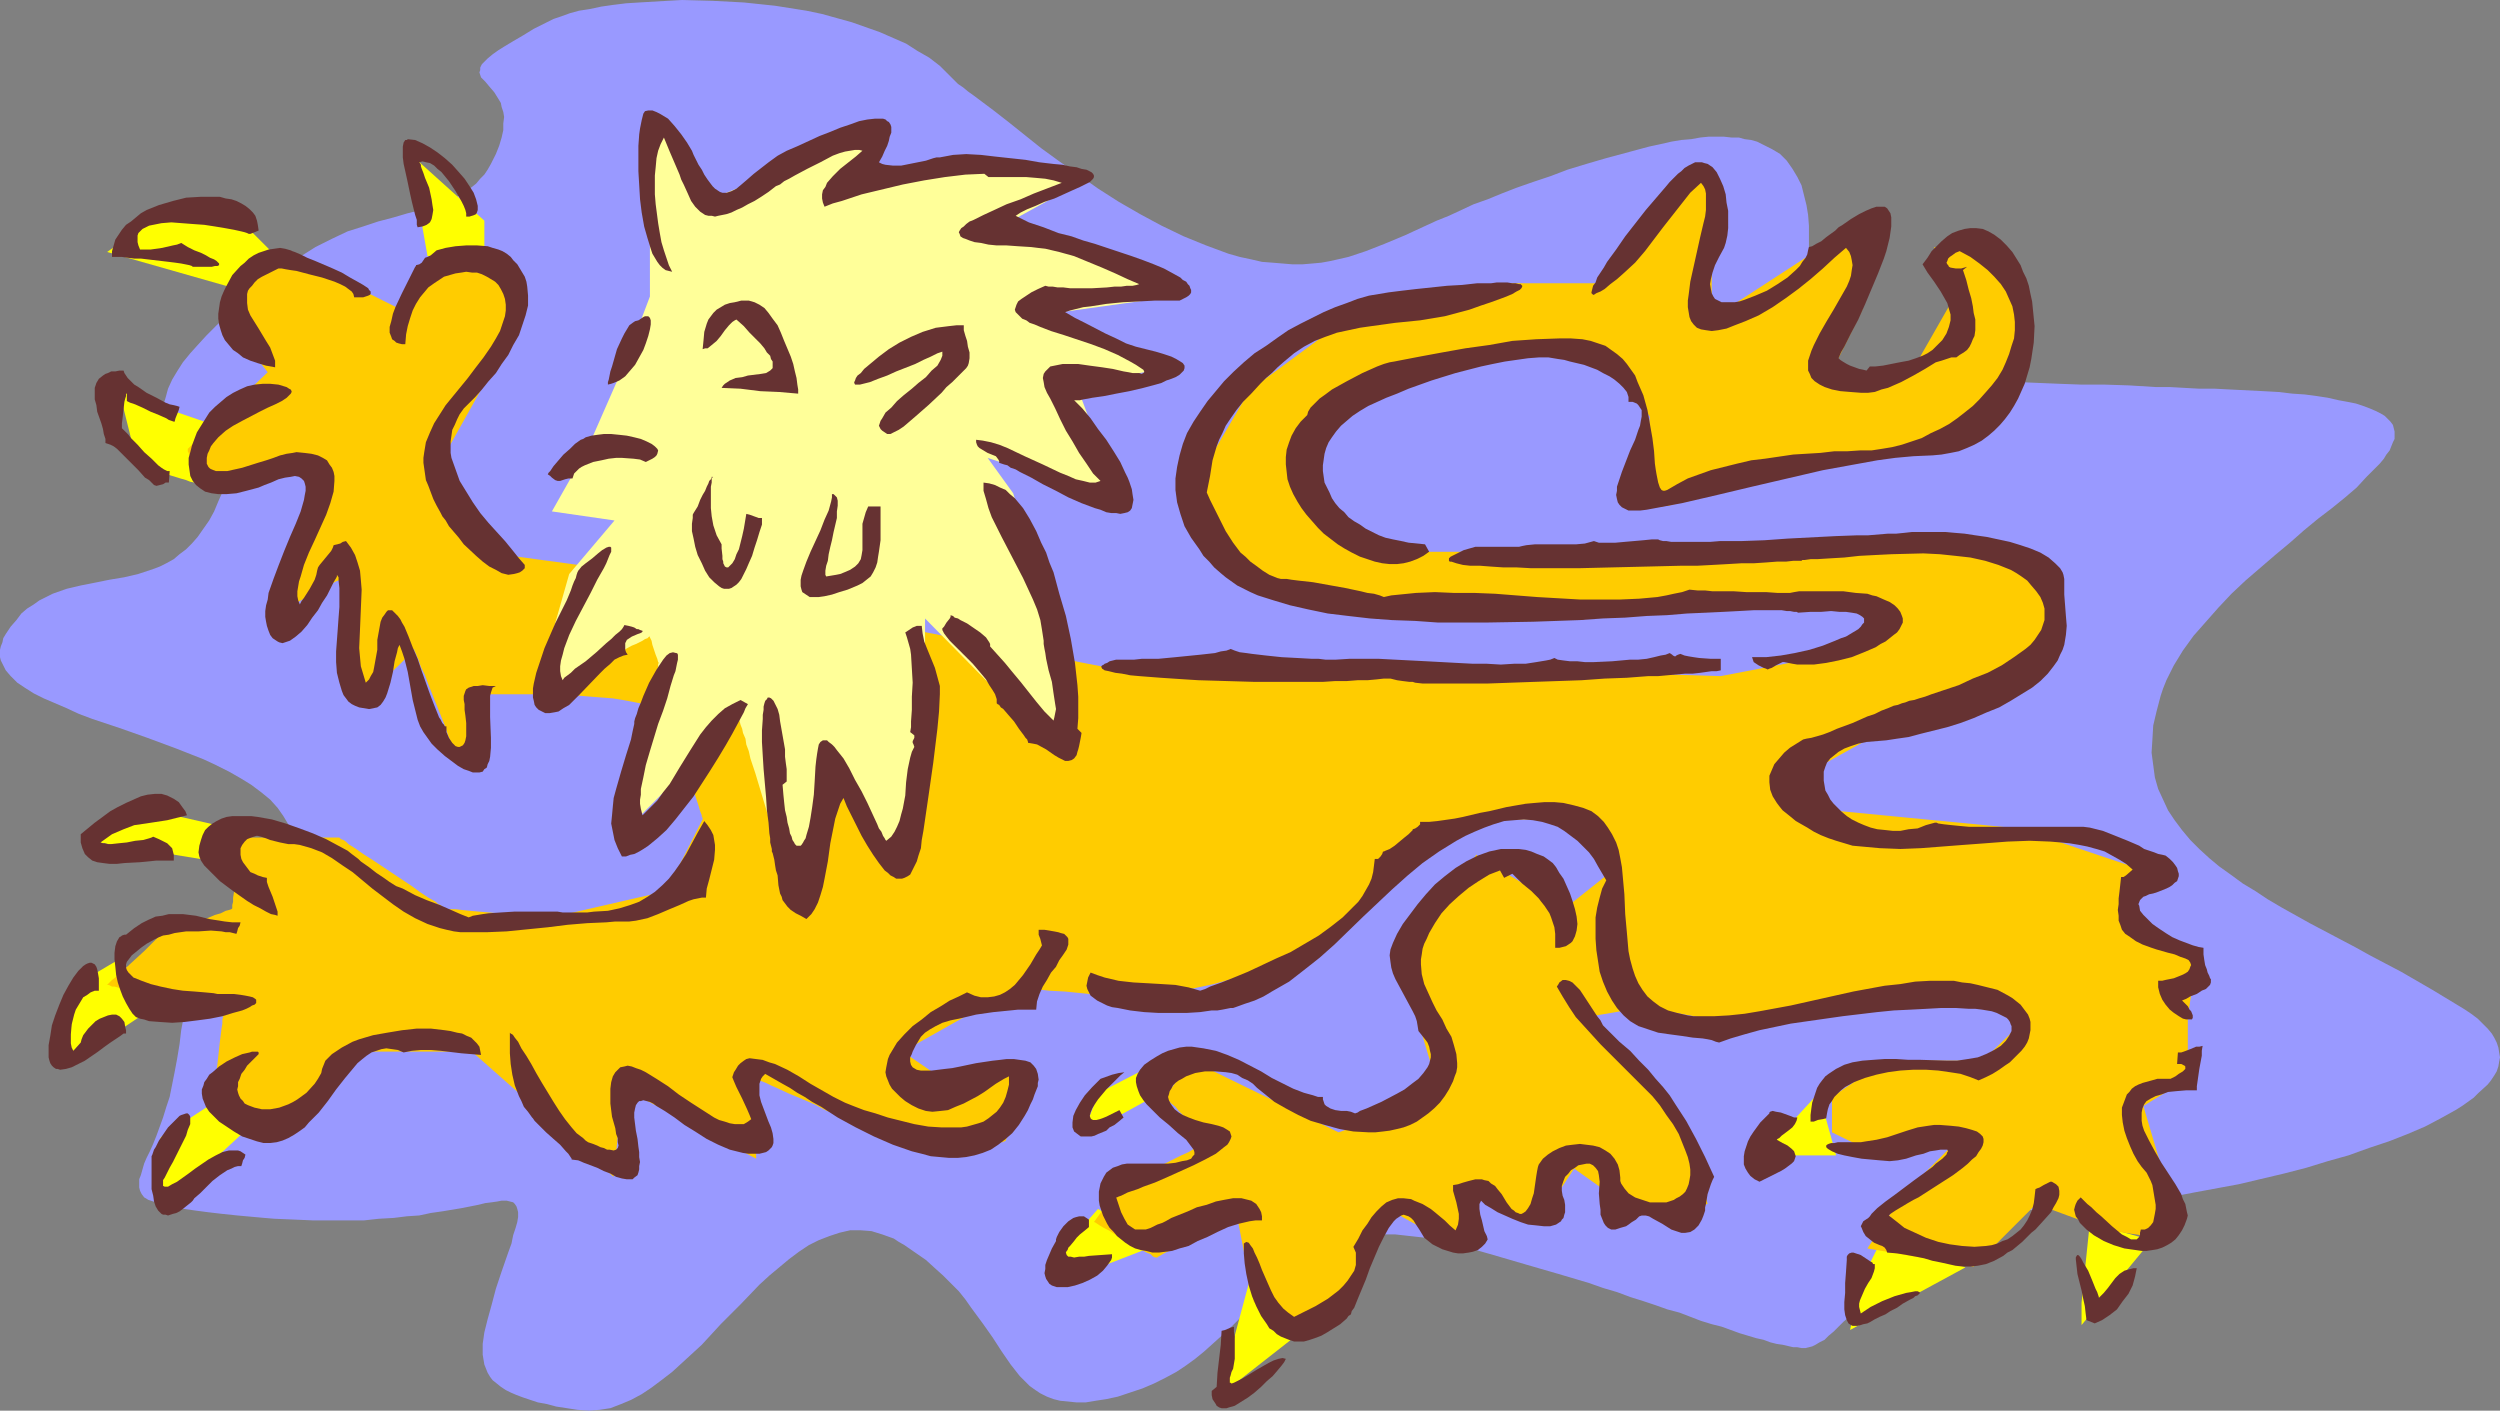 <?xml version="1.0" encoding="UTF-8" standalone="no"?>
<svg
   version="1.0"
   width="129.766mm"
   height="73.224mm"
   id="svg54"
   sodipodi:docname="Lion 5.wmf"
   xmlns:inkscape="http://www.inkscape.org/namespaces/inkscape"
   xmlns:sodipodi="http://sodipodi.sourceforge.net/DTD/sodipodi-0.dtd"
   xmlns="http://www.w3.org/2000/svg"
   xmlns:svg="http://www.w3.org/2000/svg">
  <rect width="100%" height="100%" fill="#808080" stroke="none"/>
  <sodipodi:namedview
     id="namedview54"
     pagecolor="#ffffff"
     bordercolor="#000000"
     borderopacity="0.25"
     inkscape:showpageshadow="2"
     inkscape:pageopacity="0.0"
     inkscape:pagecheckerboard="0"
     inkscape:deskcolor="#d1d1d1"
     inkscape:document-units="mm" />
  <defs
     id="defs1">
    <pattern
       id="WMFhbasepattern"
       patternUnits="userSpaceOnUse"
       width="6"
       height="6"
       x="0"
       y="0" />
  </defs>
  <path
     style="fill:#9999ff;fill-opacity:1;fill-rule:evenodd;stroke:none"
     d="m 107.302,4.362 -1.293,0.646 -1.293,0.646 -2.101,1.292 -1.939,1.131 -1.616,0.969 -1.293,0.808 -1.131,0.808 -0.97,0.808 -0.646,0.646 -0.485,0.485 -0.323,0.646 v 0.485 l -0.162,0.485 0.162,0.485 0.162,0.485 0.808,0.808 0.808,0.969 0.97,1.131 0.808,1.292 0.485,0.808 0.162,0.808 0.323,0.969 0.162,0.969 -0.162,1.292 v 1.292 l -0.323,1.454 -0.485,1.616 -0.646,1.616 -0.97,1.939 -0.646,1.131 -0.646,0.969 -0.808,0.808 -0.808,0.969 -0.808,0.646 -0.97,0.646 -1.939,1.292 -2.101,0.969 -2.424,0.808 -2.586,0.808 -2.586,0.646 -2.747,0.808 -3.07,0.808 -2.909,0.969 -3.07,0.969 -3.07,1.454 -3.232,1.616 -3.07,1.939 -1.616,1.131 -1.616,1.131 -3.07,2.585 -2.909,2.262 -2.586,2.262 -2.424,2.1 -2.101,1.939 -1.939,1.939 -1.778,1.939 -1.454,1.616 -1.454,1.777 -1.131,1.777 -0.97,1.616 -0.808,1.777 -0.485,1.777 -0.485,1.616 -0.162,1.777 v 1.777 0.969 l 0.162,0.808 0.323,0.485 0.323,0.646 0.323,0.485 0.646,0.323 1.131,0.485 1.454,0.162 1.454,0.162 1.454,0.162 1.454,0.162 1.454,0.162 1.131,0.485 0.485,0.323 0.485,0.323 0.323,0.485 0.162,0.646 0.162,0.646 v 0.969 l -0.162,0.969 -0.162,0.969 -0.323,1.292 -0.646,1.616 -0.646,1.454 -0.808,1.939 -0.97,1.777 -1.131,1.616 -1.131,1.616 -1.131,1.292 -1.131,1.131 -1.293,0.969 -1.131,0.969 -1.454,0.808 -1.293,0.646 -1.293,0.485 -2.909,0.969 -2.747,0.646 -2.909,0.485 -5.656,1.131 -2.747,0.646 -2.747,0.969 -1.293,0.646 -1.293,0.646 -1.131,0.808 -1.293,0.808 -1.131,0.969 -0.97,1.292 -1.131,1.292 -0.97,1.454 -0.485,0.808 -0.162,0.808 -0.323,0.808 L 0,127.471 v 0.808 0.646 l 0.162,0.646 0.323,0.646 0.646,1.292 0.97,1.131 1.293,1.292 1.454,0.969 1.778,1.131 1.939,0.969 2.262,0.969 2.262,0.969 2.424,1.131 2.586,0.969 5.333,1.777 5.494,1.939 5.656,2.1 5.333,2.1 2.424,1.131 2.586,1.292 2.262,1.292 2.101,1.292 1.939,1.454 1.778,1.454 1.454,1.616 1.131,1.616 0.97,1.616 0.646,1.939 0.323,1.777 0.323,1.777 v 1.616 1.292 l -0.162,1.292 -0.323,1.131 -0.485,0.969 -0.485,0.969 -0.646,0.808 -0.808,0.808 -1.616,1.616 -0.97,0.646 -0.97,0.646 -2.101,1.454 -2.101,1.454 -2.262,1.777 -1.131,0.969 -0.97,1.131 -1.131,1.292 -0.97,1.292 -0.97,1.454 -0.97,1.616 -0.646,1.777 -0.808,1.939 -0.808,2.1 -0.485,2.262 -0.485,2.585 -0.323,2.747 -0.485,2.908 -0.485,2.585 -0.485,2.423 -0.485,2.423 -0.646,1.939 -0.646,2.1 -0.646,1.777 -0.646,1.777 -0.323,0.808 -0.323,0.808 -0.646,1.454 -0.646,1.292 -0.485,1.131 -0.323,1.131 -0.323,1.131 -0.323,0.808 v 0.808 0.808 l 0.162,0.646 0.323,0.646 0.485,0.646 0.808,0.485 0.97,0.323 1.131,0.485 1.293,0.323 1.616,0.323 1.939,0.323 2.262,0.323 2.424,0.323 2.747,0.323 3.07,0.323 3.555,0.323 1.778,0.162 1.939,0.162 3.878,0.162 3.717,0.162 h 6.787 3.232 l 2.909,-0.323 2.909,-0.162 2.586,-0.323 2.424,-0.162 2.262,-0.485 2.262,-0.323 1.939,-0.323 1.939,-0.323 1.616,-0.323 1.616,-0.323 1.293,-0.323 1.293,-0.162 1.131,-0.162 0.808,-0.162 h 0.97 l 0.646,0.162 0.646,0.162 0.323,0.323 0.323,0.485 0.162,0.485 0.162,0.646 v 0.969 l -0.162,0.969 -0.323,1.131 -0.485,1.454 -0.323,1.616 -0.646,1.777 -1.293,3.716 -1.131,3.393 -0.808,3.07 -0.808,2.908 -0.646,2.585 -0.162,1.131 -0.162,1.131 v 2.1 l 0.162,0.969 0.162,0.969 0.323,0.808 0.323,0.808 0.485,0.808 0.485,0.646 0.808,0.646 0.808,0.646 0.97,0.646 0.97,0.485 1.131,0.485 1.293,0.485 1.454,0.485 1.454,0.485 1.778,0.323 1.778,0.485 2.101,0.323 2.101,0.323 2.262,0.162 2.101,-0.162 2.101,-0.323 2.101,-0.808 1.939,-0.808 2.101,-1.131 1.939,-1.292 1.939,-1.454 2.101,-1.616 1.939,-1.777 3.878,-3.554 3.717,-4.039 3.878,-3.877 3.717,-3.877 1.939,-1.777 1.939,-1.616 1.939,-1.616 1.939,-1.454 1.939,-1.292 1.939,-0.969 2.101,-0.808 1.939,-0.646 2.101,-0.485 h 2.101 l 2.101,0.162 2.101,0.646 2.262,0.808 0.97,0.646 1.131,0.646 2.101,1.454 2.101,1.454 1.778,1.616 1.616,1.454 1.616,1.616 1.454,1.454 1.293,1.616 1.131,1.616 2.262,3.07 1.939,2.747 1.778,2.747 1.778,2.585 1.778,2.262 0.97,0.969 0.97,0.969 1.131,0.808 0.97,0.646 1.293,0.646 1.293,0.485 1.293,0.323 1.616,0.162 1.616,0.162 h 1.778 l 1.939,-0.323 2.101,-0.323 2.262,-0.485 2.424,-0.808 2.424,-0.808 2.262,-0.969 2.262,-1.131 2.101,-1.131 1.939,-1.292 1.778,-1.292 1.778,-1.454 1.616,-1.454 3.232,-2.908 3.07,-3.07 2.909,-3.07 2.909,-2.908 3.232,-2.747 1.616,-1.131 1.616,-1.131 1.778,-0.969 1.939,-0.969 1.939,-0.808 2.101,-0.646 2.101,-0.646 2.424,-0.162 2.424,-0.323 h 2.586 l 2.909,0.323 2.909,0.323 3.232,0.646 3.394,0.808 6.787,1.939 6.626,1.939 6.141,1.777 5.979,1.777 2.747,0.969 2.747,0.808 2.586,0.969 2.586,0.808 2.424,0.808 2.262,0.808 2.424,0.646 2.101,0.808 2.101,0.808 2.101,0.646 1.939,0.485 1.778,0.646 1.778,0.646 3.232,0.969 1.454,0.323 1.293,0.485 1.293,0.323 1.131,0.162 2.101,0.485 h 0.808 l 0.808,0.162 h 0.808 l 0.646,-0.162 0.646,-0.162 0.646,-0.323 0.808,-0.485 0.97,-0.485 0.808,-0.808 0.97,-0.808 0.97,-0.969 0.97,-0.969 1.131,-0.969 2.262,-2.262 2.424,-2.585 2.909,-2.423 2.909,-2.585 3.232,-2.585 3.555,-2.262 1.778,-1.131 1.939,-0.969 1.939,-0.969 2.101,-0.808 2.262,-0.646 2.101,-0.646 2.262,-0.646 2.424,-0.323 2.424,-0.162 2.424,-0.162 h 1.454 1.293 l 3.07,-0.162 3.232,-0.323 3.555,-0.323 3.878,-0.485 3.878,-0.485 4.202,-0.646 4.202,-0.808 4.363,-0.808 4.363,-0.808 8.888,-2.1 4.363,-1.131 4.202,-1.292 4.04,-1.131 4.04,-1.454 3.878,-1.292 3.717,-1.454 3.394,-1.454 3.07,-1.616 2.909,-1.616 1.293,-0.808 1.131,-0.808 1.131,-0.808 0.97,-0.969 1.778,-1.616 0.646,-0.808 0.646,-0.969 0.485,-0.808 0.323,-0.969 0.162,-0.969 0.162,-0.808 -0.162,-0.969 -0.162,-0.969 -0.323,-0.969 -0.485,-0.969 -0.485,-0.808 -0.808,-0.969 -0.97,-0.969 -0.97,-0.969 -1.293,-0.969 -1.454,-0.969 -6.141,-3.716 -6.141,-3.554 -6.141,-3.231 -2.909,-1.616 -3.07,-1.616 -5.818,-3.07 -5.494,-3.07 -2.747,-1.616 -2.424,-1.616 -2.424,-1.454 -2.424,-1.777 -2.262,-1.616 -1.939,-1.616 -1.939,-1.777 -1.778,-1.777 -1.616,-1.939 -1.454,-1.939 -1.293,-1.939 -0.97,-2.1 -0.97,-2.1 -0.646,-2.262 -0.323,-2.423 -0.323,-2.423 0.162,-2.585 0.162,-2.747 0.646,-2.747 0.808,-3.07 0.485,-1.454 0.646,-1.616 1.454,-2.908 1.778,-2.908 2.101,-2.908 2.424,-2.747 2.424,-2.747 2.586,-2.747 2.747,-2.585 5.818,-5.008 2.909,-2.423 2.747,-2.423 2.747,-2.262 2.747,-2.1 2.586,-2.1 2.262,-1.939 1.939,-2.1 1.778,-1.777 0.808,-0.808 0.808,-0.969 0.485,-0.808 0.646,-0.808 0.323,-0.808 0.323,-0.808 0.323,-0.646 V 85.304 84.657 l -0.162,-0.646 -0.162,-0.646 -0.485,-0.646 -0.485,-0.485 -0.646,-0.646 -0.808,-0.485 -0.97,-0.485 -1.131,-0.485 -1.293,-0.485 -1.454,-0.485 -1.616,-0.323 -1.778,-0.323 -2.101,-0.485 -2.101,-0.323 -2.424,-0.323 -2.424,-0.162 -2.747,-0.323 -2.909,-0.162 -3.232,-0.162 -3.232,-0.162 -3.07,-0.162 h -3.07 l -2.909,-0.162 -2.909,-0.162 h -2.747 l -5.171,-0.323 -5.01,-0.162 h -4.525 l -4.363,-0.162 -3.878,-0.162 -3.878,-0.162 h -3.394 -3.232 l -2.909,-0.162 h -2.747 l -2.424,-0.162 h -2.424 l -2.101,-0.162 h -1.939 l -1.778,-0.162 -1.616,-0.162 -1.454,-0.162 -1.454,-0.162 -1.293,-0.162 -1.131,-0.162 -1.131,-0.323 -1.939,-0.646 -1.939,-0.808 -1.778,-0.969 -1.778,-1.131 -0.97,-0.808 -0.646,-0.808 -0.485,-1.131 -0.323,-1.454 -0.323,-1.454 -0.162,-1.616 v -1.777 -1.777 -4.039 l 0.162,-4.201 v -4.201 -2.1 l -0.162,-2.1 -0.323,-1.939 -0.485,-1.939 -0.485,-1.939 -0.808,-1.616 -0.97,-1.616 -1.131,-1.616 -1.293,-1.292 -1.616,-0.969 -1.939,-0.969 -0.97,-0.485 -1.131,-0.323 -1.293,-0.162 -1.131,-0.323 h -1.454 l -1.454,-0.162 h -1.454 -1.616 l -1.616,0.162 -1.778,0.323 -1.939,0.162 -1.939,0.323 -2.101,0.485 -2.262,0.485 -4.202,1.131 -4.202,1.131 -3.878,1.131 -3.717,1.131 -3.394,1.292 -3.394,1.131 -3.232,1.131 -2.909,1.131 -2.747,1.131 -2.747,0.969 -2.424,1.131 -2.424,1.131 -2.424,0.969 -2.101,0.969 -2.101,0.969 -2.101,0.969 -3.878,1.616 -3.717,1.454 -3.394,1.131 -3.555,0.808 -1.778,0.323 -1.778,0.162 -1.939,0.162 h -1.939 l -1.939,-0.162 -1.939,-0.162 -2.101,-0.162 -2.101,-0.485 -2.262,-0.485 -2.262,-0.646 -4.363,-1.616 -4.363,-1.777 -4.363,-2.1 -4.202,-2.262 -4.202,-2.423 -4.04,-2.585 -3.878,-2.747 -3.717,-2.585 -3.555,-2.585 -3.232,-2.585 -1.616,-1.292 -1.616,-1.292 -1.454,-1.131 -1.454,-1.131 -1.293,-0.969 -1.293,-0.969 -1.293,-0.969 -1.131,-0.808 -0.97,-0.808 -0.97,-0.646 -1.778,-1.777 -1.778,-1.777 -2.101,-1.616 -2.262,-1.292 -2.262,-1.454 -2.586,-1.131 -2.586,-1.131 -2.747,-0.969 -2.747,-0.969 -2.909,-0.808 -2.909,-0.808 -3.07,-0.646 -3.07,-0.485 -3.07,-0.485 -6.141,-0.646 -6.141,-0.323 L 133.805,0 l -2.909,0.162 -2.747,0.162 -2.747,0.162 -2.586,0.162 -2.586,0.323 -2.262,0.323 -2.262,0.485 -2.101,0.323 -1.778,0.485 -1.778,0.646 -1.454,0.485 z"
     id="path1" />
  <path
     style="fill:#ffff00;fill-opacity:1;fill-rule:evenodd;stroke:none"
     d="m 409.979,239.917 -1.616,15.671 v 4.362 l 13.736,-16.641 z"
     id="path2" />
  <path
     style="fill:#ffff00;fill-opacity:1;fill-rule:evenodd;stroke:none"
     d="m 369.902,241.694 -5.171,10.34 -1.778,8.886 22.624,-12.279 z"
     id="path3" />
  <path
     style="fill:#ffff00;fill-opacity:1;fill-rule:evenodd;stroke:none"
     d="m 356.812,214.39 -11.312,12.279 h 14.706 z"
     id="path4" />
  <path
     style="fill:#ffff00;fill-opacity:1;fill-rule:evenodd;stroke:none"
     d="m 245.147,251.226 -6.141,22.78 15.675,-12.279 z"
     id="path5" />
  <path
     style="fill:#ffff00;fill-opacity:1;fill-rule:evenodd;stroke:none"
     d="m 215.413,237.17 -8.565,9.694 v 5.17 l 20.038,-7.755 z"
     id="path6" />
  <path
     style="fill:#ffff00;fill-opacity:1;fill-rule:evenodd;stroke:none"
     d="m 225.917,209.059 -10.342,5.331 -3.394,8.563 15.514,-8.563 z"
     id="path7" />
  <path
     style="fill:#ffff00;fill-opacity:1;fill-rule:evenodd;stroke:none"
     d="m 43.632,215.198 -12.12,7.916 v 14.056 l 19.069,-17.61 z"
     id="path8" />
  <path
     style="fill:#ffff00;fill-opacity:1;fill-rule:evenodd;stroke:none"
     d="m 23.594,188.056 -8.726,5.17 -1.778,15.833 15.675,-10.501 z"
     id="path9" />
  <path
     style="fill:#ffff00;fill-opacity:1;fill-rule:evenodd;stroke:none"
     d="m 41.854,161.722 -11.312,-2.585 -12.12,5.978 21.816,3.554 z"
     id="path10" />
  <path
     style="fill:#ffff00;fill-opacity:1;fill-rule:evenodd;stroke:none"
     d="m 54.136,50.245 -6.949,-6.947 h -17.453 l -8.726,6.139 24.402,6.947 z"
     id="path11" />
  <path
     style="fill:#ffff00;fill-opacity:1;fill-rule:evenodd;stroke:none"
     d="M 40.077,82.719 29.734,79.164 22.786,73.995 v 0 0.162 l 0.162,0.323 v 0.162 l 0.162,0.969 0.323,1.131 0.323,1.292 0.323,1.454 0.808,3.231 0.808,3.231 0.485,1.454 0.323,1.292 0.162,1.131 0.323,0.808 v 0.323 l 0.162,0.162 v 0.162 0 l 0.162,0.162 0.323,0.162 0.646,0.162 0.808,0.162 0.808,0.323 1.131,0.323 2.262,0.646 2.101,0.646 1.131,0.323 0.808,0.323 0.808,0.162 0.646,0.162 0.323,0.162 h 0.162 z"
     id="path12" />
  <path
     style="fill:#ffff00;fill-opacity:1;fill-rule:evenodd;stroke:none"
     d="m 83.87,50.245 -3.555,-20.195 14.706,13.248 v 6.947 z"
     id="path13" />
  <path
     style="fill:#ffcc00;fill-opacity:1;fill-rule:evenodd;stroke:none"
     d="M 113.443,110.83 94.374,108.245 87.426,88.858 98.737,68.663 101.323,53.8 85.648,50.245 78.699,60.747 61.246,52.022 H 50.742 l -6.949,9.694 8.726,11.309 -15.675,15.025 v 0 0.323 0.162 l 0.162,0.323 0.323,0.808 0.485,0.969 0.808,0.969 0.485,0.485 0.646,0.323 0.646,0.323 0.808,0.323 0.808,0.162 h 0.97 19.069 l -9.534,27.95 v 0 h 0.162 l 0.485,-0.323 0.646,-0.323 0.97,-0.485 1.131,-0.646 1.293,-0.646 2.747,-1.454 2.586,-1.454 1.293,-0.646 1.131,-0.646 0.97,-0.485 0.808,-0.323 0.485,-0.323 0.162,-0.162 v 0 0.323 0.323 l 0.162,0.485 v 0.646 l 0.162,0.646 0.162,1.454 0.323,1.939 0.162,2.1 0.808,4.524 0.485,4.524 0.323,1.939 0.323,1.939 0.162,1.616 0.162,0.646 v 0.485 l 0.162,0.485 v 0.323 l 0.162,0.162 v 0.162 -0.162 l 0.323,-0.323 0.485,-0.485 0.646,-0.646 0.808,-0.808 0.97,-0.969 1.778,-1.939 2.101,-1.939 0.808,-0.808 0.808,-0.808 0.646,-0.808 0.485,-0.485 0.323,-0.323 0.162,-0.162 v 0.162 0.162 l 0.162,0.323 0.162,0.323 0.162,0.485 0.323,0.646 0.485,1.454 0.808,1.616 0.646,1.777 3.232,8.078 0.646,1.939 0.646,1.616 0.646,1.454 0.162,0.485 0.323,0.485 0.162,0.485 v 0.323 l 0.162,0.162 v 0 l 0.162,-0.162 0.162,-0.323 0.323,-0.646 0.323,-0.808 0.485,-0.969 0.485,-1.131 1.131,-2.423 1.131,-2.423 0.485,-1.131 0.485,-0.969 0.323,-0.969 0.323,-0.646 0.162,-0.323 0.162,-0.162 h 0.808 0.646 6.626 0.485 0.97 0.808 1.131 1.131 1.616 l 1.778,0.162 3.878,0.323 4.202,0.323 1.939,0.323 1.778,0.323 1.616,0.323 1.454,0.485 1.293,0.485 0.485,0.323 0.323,0.323 0.646,0.808 0.808,1.131 0.646,1.292 0.646,1.616 0.808,1.616 0.646,1.777 1.454,3.716 0.646,1.777 0.646,1.616 0.485,1.616 0.485,1.454 0.323,1.131 0.323,0.808 v 0.323 l 0.162,0.162 v 0.162 0.162 l -7.11,14.056 -22.462,5.17 h -0.485 -0.323 l -1.131,-0.162 h -1.293 l -1.616,-0.162 -1.778,-0.162 -3.878,-0.323 -3.717,-0.323 -1.778,-0.162 -1.616,-0.162 -1.293,-0.162 h -1.131 -0.323 -0.323 l -0.162,-0.162 v 0 0 l -0.323,-0.162 -0.323,-0.162 -0.323,-0.323 -0.485,-0.162 -0.485,-0.485 -1.454,-0.808 -1.454,-0.969 -1.778,-1.292 -3.878,-2.585 -3.878,-2.585 -1.778,-1.131 -1.616,-1.131 -1.293,-0.808 -0.485,-0.485 -0.485,-0.323 -0.485,-0.162 -0.162,-0.162 -0.162,-0.162 h -0.162 -1.778 -1.131 -13.251 -1.293 -1.616 l -0.162,0.162 v 0.323 0.808 l -0.162,0.808 -0.162,1.131 -0.162,1.131 -0.323,2.585 -0.323,2.585 -0.162,1.292 -0.162,0.969 v 0.808 l -0.162,0.646 v 0.485 0.162 l -0.162,0.162 -0.485,0.162 -0.646,0.162 -0.97,0.485 -1.131,0.323 -1.131,0.485 -2.586,0.969 -2.586,0.969 -1.131,0.485 -0.97,0.323 -0.97,0.323 -0.646,0.323 h -0.485 l -0.162,0.162 v 0.162 l -0.485,0.162 -0.485,0.485 -0.646,0.646 -0.808,0.808 -0.808,0.808 -1.939,1.777 -1.939,1.777 -0.97,0.808 -0.808,0.808 -0.646,0.485 -0.485,0.485 -0.323,0.323 -0.162,0.162 h 0.162 0.162 l 0.323,0.162 0.323,0.162 h 0.485 l 0.646,0.162 1.454,0.485 1.778,0.485 1.939,0.485 4.04,1.131 4.202,1.131 1.939,0.485 1.778,0.485 1.454,0.323 0.485,0.323 h 0.646 l 0.323,0.162 0.323,0.162 h 0.162 0.162 v 0.162 l -0.162,0.485 v 0.808 l -0.162,0.969 -0.162,1.292 -0.162,1.292 -0.323,2.908 -0.323,2.908 -0.162,1.292 v 1.131 l -0.162,1.131 v 0.646 l -0.162,0.485 v 0.323 h 0.162 v 0 l 0.485,0.323 0.646,0.323 0.808,0.323 1.131,0.646 1.131,0.646 2.586,1.292 2.586,1.292 1.131,0.485 1.131,0.485 0.808,0.485 0.646,0.323 0.485,0.323 h 0.162 v 0 l 15.837,-15.833 h 20.846 l 13.898,12.279 13.898,12.279 1.778,-17.448 26.179,13.894 v -15.671 h 0.162 l 0.323,0.323 0.646,0.162 0.808,0.323 0.97,0.485 1.131,0.485 2.424,1.131 2.747,1.131 2.586,1.131 1.131,0.646 0.97,0.485 0.97,0.323 0.646,0.323 0.808,0.323 0.97,0.485 0.97,0.485 1.131,0.646 2.424,1.131 2.586,1.131 2.586,1.131 2.424,0.808 1.131,0.323 0.97,0.323 0.808,0.162 h 0.808 0.646 0.97 1.131 l 1.131,-0.162 2.586,-0.323 2.747,-0.323 2.424,-0.162 1.131,-0.162 0.97,-0.162 0.808,-0.162 h 0.646 l 0.323,-0.162 h 0.162 l 0.162,-0.162 0.162,-0.485 0.162,-0.646 0.323,-0.808 0.485,-1.131 0.323,-1.131 0.97,-2.585 0.97,-2.585 0.485,-1.292 0.323,-0.969 0.323,-0.969 0.323,-0.646 0.162,-0.485 v -0.162 l -17.453,1.777 -7.757,-5.331 21.816,-12.279 h 0.485 l 0.646,0.162 h 1.939 1.131 1.293 l 1.454,0.162 3.07,0.162 3.232,0.323 3.07,0.323 1.454,0.323 1.293,0.323 h 0.808 l 0.808,0.162 h 1.939 l 1.131,-0.162 h 1.131 l 2.586,-0.323 2.747,-0.485 2.909,-0.646 5.979,-1.292 2.909,-0.808 2.747,-0.808 2.586,-0.646 2.101,-0.646 0.97,-0.162 0.97,-0.323 0.808,-0.162 0.485,-0.323 0.646,-0.162 h 0.323 l 0.323,-0.162 v 0 l 34.098,-28.111 h 21.816 l 6.949,10.501 -8.726,6.947 v 0 l -0.162,-0.162 h -0.162 l -0.323,-0.162 -0.97,-0.485 -1.131,-0.808 -1.293,-0.808 -1.454,-0.808 -3.232,-1.939 -3.232,-1.939 -1.454,-0.808 -1.293,-0.808 -1.131,-0.646 -0.808,-0.646 -0.323,-0.162 -0.323,-0.162 v -0.162 h -0.162 v 0 l -0.162,0.323 -0.162,0.162 -0.323,0.323 -0.323,0.485 -0.485,0.323 -0.97,1.292 -1.293,1.292 -1.293,1.454 -2.909,3.231 -2.747,3.231 -1.454,1.454 -1.131,1.292 -0.97,1.131 -0.485,0.485 -0.323,0.323 -0.323,0.323 -0.162,0.323 h -0.162 l -0.162,0.162 8.888,29.889 -20.038,6.947 -28.765,-14.056 -5.333,7.109 h 0.162 l 0.162,0.323 0.485,0.485 0.485,0.485 0.808,0.646 0.646,0.808 1.616,1.616 1.616,1.616 0.808,0.808 0.646,0.646 0.485,0.485 0.485,0.323 0.323,0.323 v 0.162 0 l -0.162,0.162 h -0.162 l -0.323,0.162 -0.97,0.485 -1.131,0.485 -1.293,0.808 -1.454,0.646 -3.232,1.616 -3.232,1.616 -1.454,0.808 -1.293,0.646 -1.131,0.485 -0.808,0.485 -0.323,0.162 -0.323,0.162 h -0.162 v 0 l -5.171,7.109 h 0.162 l 0.485,0.323 0.485,0.323 0.808,0.485 0.97,0.485 0.97,0.646 2.262,1.292 2.262,1.292 0.97,0.646 0.97,0.485 0.808,0.323 0.485,0.485 0.485,0.162 h 0.162 v 0 h 0.162 l 0.162,-0.162 0.323,-0.162 0.808,-0.485 0.97,-0.485 1.131,-0.646 1.293,-0.808 2.909,-1.454 2.909,-1.777 1.293,-0.646 1.131,-0.646 0.97,-0.646 0.808,-0.323 0.323,-0.323 h 0.162 l 0.162,-0.162 h 0.162 l 3.394,17.448 8.726,7.109 8.726,-8.724 10.342,-15.833 12.443,6.947 1.616,-10.501 14.059,5.331 6.949,-10.501 12.282,8.724 13.898,-1.777 -3.555,-14.056 -19.23,-22.78 10.504,-1.777 19.23,3.554 27.957,-5.331 h 19.069 l 7.11,5.331 -7.11,6.947 h -19.069 l -10.504,7.109 v 6.947 l 6.949,3.393 19.23,-3.393 -12.282,12.279 -6.949,10.501 20.846,3.554 12.282,-12.279 14.059,5.17 12.12,1.777 v -8.724 l -5.171,-17.448 8.726,-5.331 v -12.279 l 1.616,-10.501 -13.898,-8.886 5.171,-8.724 -26.018,-8.724 -36.683,-3.554 -5.171,-7.109 15.675,-8.724 22.624,-8.724 11.312,-10.663 -4.363,-12.925 -24.402,-3.554 -47.187,2.747 -39.107,-1.777 h -15.675 l -12.282,-5.331 -3.555,-12.279 8.726,-12.279 14.059,-6.947 20.846,-1.777 h 14.059 l 8.726,12.117 -1.778,15.833 v 0.162 0.162 l 0.162,0.323 0.323,0.323 0.323,0.323 0.646,0.323 0.808,0.162 h 1.131 0.323 0.485 l 0.646,-0.162 h 0.646 l 1.616,-0.485 1.939,-0.323 1.939,-0.485 2.262,-0.646 4.525,-1.292 2.424,-0.646 2.101,-0.646 1.939,-0.646 1.778,-0.485 1.454,-0.485 0.646,-0.162 0.485,-0.162 0.485,-0.162 h 0.323 l 0.162,-0.162 v 0 l 22.786,-3.554 17.453,-8.724 6.949,-15.833 -6.949,-14.056 -12.282,-1.777 3.555,10.501 -7.11,12.44 -17.453,3.393 6.949,-14.056 V 43.298 l -29.573,19.226 v -14.056 -14.056 l -10.504,7.109 -12.12,14.056 h -17.453 l -31.512,6.947 -19.069,14.056 -12.282,21.003 12.282,17.448 19.069,3.554 22.786,1.777 62.701,-1.777 19.23,1.777 -3.555,6.947 -27.795,5.331 -58.499,-1.777 -53.166,1.777 z"
     id="path14" />
  <path
     style="fill:#ffff99;fill-opacity:1;fill-rule:evenodd;stroke:none"
     d="m 181.477,121.332 20.846,21.164 5.333,1.616 -1.778,-24.396 -7.11,-22.942 -5.01,-6.947 26.018,8.724 -8.565,-22.942 17.291,-3.393 -22.624,-10.663 24.402,-3.393 -20.846,-10.501 -15.675,-1.777 19.069,-10.501 -26.179,-3.554 -20.846,5.331 5.333,-10.663 -31.512,12.44 -10.342,-14.217 v 0.162 l -0.162,0.162 v 0.162 0.485 0.808 l -0.162,1.292 -0.162,1.454 -0.162,1.616 -0.646,7.109 -0.162,1.616 v 1.616 l -0.162,1.131 -0.162,0.969 v 0.323 0.485 14.056 l -5.333,14.056 -6.949,15.833 -6.949,12.279 12.282,1.777 -8.888,10.501 -6.949,24.396 v 0 h 0.323 l 0.323,-0.323 0.323,-0.162 0.485,-0.323 0.646,-0.162 0.808,-0.485 0.646,-0.323 1.778,-0.969 1.778,-1.131 4.363,-2.262 4.04,-2.1 1.939,-1.131 1.778,-0.969 0.808,-0.323 0.646,-0.323 0.646,-0.323 0.485,-0.323 0.485,-0.162 0.323,-0.323 h 0.162 v 0 0 0.162 l 0.323,0.646 0.162,0.808 0.646,1.939 0.323,0.808 0.162,0.646 v 0 l 0.162,0.162 -0.162,0.162 v 0.162 0.485 l -0.323,0.646 v 0.646 l -0.323,0.969 -0.162,0.969 -0.323,1.131 -0.162,1.292 -0.323,1.292 -0.485,2.747 -0.808,3.07 -0.485,3.07 -0.646,3.231 -0.646,2.908 -0.646,2.908 -0.323,1.292 -0.162,1.131 -0.323,1.131 -0.162,1.131 -0.162,0.808 -0.162,0.808 v 0.646 l -0.162,0.323 -0.162,0.323 v 0.162 l 22.786,-22.942 v 0.162 0.323 l 0.162,0.485 0.162,0.646 0.323,0.808 0.162,0.808 0.485,1.131 0.162,1.131 0.485,1.292 0.323,1.454 0.97,2.908 0.97,3.231 0.97,3.231 0.97,3.231 0.97,3.231 0.808,2.908 0.485,1.454 0.485,1.292 0.162,1.131 0.485,0.969 0.162,0.969 0.323,0.808 0.162,0.646 0.162,0.485 v 0.323 h 0.162 v 0 -0.162 l 0.162,-0.323 0.162,-0.485 v -0.646 l 0.323,-0.646 0.323,-1.454 0.646,-1.939 0.485,-1.939 2.586,-9.047 0.646,-2.1 0.485,-1.939 0.485,-1.616 0.162,-0.646 0.162,-0.485 0.162,-0.485 0.162,-0.323 v -0.323 0 0 l 0.162,0.162 0.162,0.323 0.162,0.323 0.485,0.323 0.323,0.485 0.808,1.131 1.131,1.292 1.131,1.616 2.586,3.231 2.586,3.231 1.131,1.454 1.131,1.292 0.808,1.131 0.485,0.485 0.323,0.323 0.162,0.323 0.162,0.323 h 0.162 v 0.162 l 5.171,-24.557 z"
     id="path15" />
  <path
     style="fill:#663232;fill-opacity:1;fill-rule:evenodd;stroke:none"
     d="m 29.734,226.83 v 0.646 1.131 0.969 1.292 2.423 l 0.323,1.292 0.162,1.131 0.323,0.969 0.485,0.808 0.646,0.646 0.323,0.162 h 0.485 l 0.485,0.162 0.485,-0.162 0.485,-0.162 0.646,-0.162 0.646,-0.323 0.646,-0.485 0.808,-0.646 0.808,-0.646 0.323,-0.323 0.323,-0.485 1.131,-0.969 1.131,-1.131 1.293,-1.292 1.454,-1.131 1.454,-0.969 0.808,-0.323 0.646,-0.323 0.646,-0.162 h 0.646 l 0.162,-0.485 0.162,-0.646 0.323,-0.485 0.162,-0.646 -0.485,-0.323 -0.485,-0.323 -0.485,-0.162 h -0.646 -1.131 l -1.293,0.323 -1.293,0.646 -1.454,0.808 -2.586,1.777 -1.293,0.969 -1.131,0.808 -1.131,0.808 -0.97,0.485 -0.808,0.485 h -0.323 -0.162 -0.162 l -0.323,-0.162 v -0.323 -0.323 -0.485 l 0.323,-0.485 0.485,-0.969 0.485,-0.969 0.646,-1.131 0.646,-1.292 1.293,-2.585 0.646,-1.292 0.323,-1.131 0.485,-1.131 v -0.808 -0.646 l -0.162,-0.323 -0.162,-0.162 -0.162,-0.162 h -0.323 l -0.485,0.162 -0.485,0.162 -0.323,0.162 -0.323,0.323 -0.808,0.808 -1.131,1.131 -1.778,2.585 -0.646,1.292 -0.323,0.485 -0.162,0.485 -0.162,0.485 z"
     id="path16" />
  <path
     style="fill:#663232;fill-opacity:1;fill-rule:evenodd;stroke:none"
     d="m 15.837,204.535 -1.454,1.616 -0.323,-0.646 -0.162,-0.808 v -0.808 -0.969 l 0.162,-1.939 0.485,-1.939 0.323,-0.969 0.485,-0.808 0.485,-0.808 0.485,-0.808 0.808,-0.485 0.646,-0.485 0.808,-0.323 h 0.808 v -1.292 -1.131 l -0.162,-0.969 -0.162,-0.808 -0.162,-0.485 -0.323,-0.485 -0.323,-0.162 -0.323,-0.162 h -0.323 l -0.485,0.162 -0.323,0.162 -0.485,0.323 -0.485,0.485 -0.485,0.485 -0.97,1.292 -0.97,1.616 -0.97,1.777 -0.808,1.939 -0.808,2.1 -0.646,1.939 -0.323,2.1 -0.323,1.777 v 1.616 0.808 l 0.162,0.646 0.162,0.485 0.323,0.485 0.323,0.323 0.485,0.323 h 0.323 l 0.485,0.162 1.131,-0.162 1.131,-0.323 1.293,-0.646 1.293,-0.646 2.586,-1.777 1.293,-0.969 1.131,-0.808 0.97,-0.646 0.97,-0.646 0.646,-0.485 h 0.162 0.323 v -0.646 l -0.162,-0.646 -0.162,-0.969 -0.485,-0.646 -0.485,-0.485 -0.646,-0.323 h -0.808 l -0.808,0.162 -0.808,0.323 -0.808,0.323 -0.808,0.485 -0.646,0.646 -0.808,0.808 -0.485,0.646 -0.485,0.646 -0.323,0.808 z"
     id="path17" />
  <path
     style="fill:#663232;fill-opacity:1;fill-rule:evenodd;stroke:none"
     d="m 15.837,163.66 v 0.808 0.808 l 0.323,1.131 0.485,1.131 0.646,0.646 0.808,0.646 0.97,0.323 1.131,0.162 1.293,0.162 h 1.454 l 1.454,-0.162 3.07,-0.162 3.232,-0.323 h 3.394 v -1.131 l -0.162,-0.646 -0.162,-0.646 -0.485,-0.485 -0.485,-0.485 -0.646,-0.323 -0.97,-0.485 -1.131,-0.485 -0.323,0.162 -0.485,0.162 -1.131,0.323 -1.616,0.162 -1.616,0.323 -1.616,0.162 -1.454,0.162 h -0.646 l -0.646,-0.162 h -0.323 l -0.485,-0.162 1.131,-0.808 1.131,-0.808 1.131,-0.485 1.131,-0.485 2.101,-0.808 2.262,-0.323 2.101,-0.323 2.101,-0.323 1.939,-0.485 1.939,-0.485 -0.323,-0.808 -0.485,-0.646 -0.808,-1.131 -0.97,-0.646 -1.293,-0.646 -1.131,-0.323 h -1.293 l -1.454,0.162 -1.293,0.323 -1.454,0.646 -1.454,0.646 -1.616,0.808 -1.454,0.808 -3.07,2.262 z"
     id="path18" />
  <path
     style="fill:#663232;fill-opacity:1;fill-rule:evenodd;stroke:none"
     d="m 24.725,183.371 h -0.323 l -0.485,0.162 -0.162,0.162 -0.323,0.162 -0.485,0.808 -0.323,0.969 -0.162,1.292 v 1.292 l 0.162,1.454 0.162,1.616 0.323,1.454 0.485,1.454 0.485,1.292 0.646,1.292 0.646,1.131 0.646,0.969 0.646,0.646 0.808,0.323 0.808,0.162 0.97,0.323 2.101,0.162 2.424,0.162 2.424,-0.162 2.586,-0.323 2.424,-0.323 2.424,-0.485 2.101,-0.646 1.778,-0.485 0.808,-0.323 0.646,-0.323 0.485,-0.323 0.485,-0.162 0.323,-0.323 v -0.323 -0.323 l -0.162,-0.162 -0.485,-0.323 -0.646,-0.162 -0.808,-0.162 -0.97,-0.162 -1.293,-0.162 H 44.44 43.47 42.662 l -0.808,-0.162 -1.778,-0.162 -1.939,-0.162 -2.262,-0.162 -2.101,-0.323 -2.262,-0.485 -1.939,-0.485 -1.778,-0.646 -0.808,-0.323 -0.808,-0.323 -0.485,-0.485 -0.485,-0.485 -0.323,-0.485 -0.162,-0.485 v -0.646 l 0.162,-0.485 0.485,-0.646 0.485,-0.646 0.808,-0.646 0.97,-0.808 1.131,-0.808 1.454,-0.808 0.97,-0.485 0.808,-0.323 1.131,-0.162 1.131,-0.323 2.262,-0.323 h 2.424 l 2.424,-0.162 2.101,0.162 0.808,0.162 h 0.808 l 0.646,0.162 0.646,0.162 0.162,-0.485 0.162,-0.646 0.323,-0.485 0.162,-0.646 h -1.616 l -1.454,-0.162 -3.07,-0.485 -2.586,-0.646 -2.586,-0.323 h -1.454 -1.293 l -1.293,0.323 -1.293,0.162 -1.454,0.646 -1.293,0.646 -1.454,0.969 z"
     id="path19" />
  <path
     style="fill:#663232;fill-opacity:1;fill-rule:evenodd;stroke:none"
     d="m 56.56,165.599 h 1.131 l 1.131,0.162 2.262,0.646 2.101,0.808 1.939,1.131 2.101,1.454 1.939,1.292 3.878,3.231 4.04,3.07 2.101,1.454 2.262,1.292 2.424,1.131 2.424,0.808 1.293,0.323 1.454,0.323 1.293,0.162 h 1.616 3.555 l 3.878,-0.162 8.08,-0.808 3.878,-0.485 3.878,-0.323 3.717,-0.162 1.778,-0.162 h 1.616 1.131 l 1.293,-0.162 2.262,-0.485 2.101,-0.808 2.262,-0.969 1.939,-0.808 1.778,-0.808 0.97,-0.323 0.808,-0.162 0.808,-0.162 h 0.808 l 0.162,-1.777 0.485,-1.777 0.485,-1.939 0.485,-1.939 0.162,-1.939 v -0.969 l -0.162,-0.969 -0.162,-0.969 -0.485,-0.969 -0.646,-0.969 -0.646,-0.808 -1.293,2.262 -1.131,2.1 -1.131,2.1 -1.131,1.777 -1.131,1.616 -1.131,1.454 -1.293,1.292 -1.454,1.292 -1.454,0.969 -1.616,0.969 -1.778,0.646 -2.101,0.646 -2.262,0.485 -2.747,0.162 -1.293,0.162 h -4.848 l -0.97,-0.162 h -1.131 -2.262 -5.171 l -2.586,0.162 -2.424,0.162 -1.131,0.162 -0.97,0.162 -0.97,0.162 -0.808,0.323 -1.616,-0.646 -1.454,-0.646 -2.586,-1.131 -2.586,-0.969 -2.262,-0.969 -2.424,-1.292 -1.293,-0.485 -1.293,-0.808 -1.131,-0.808 -1.454,-0.969 -1.454,-1.131 -1.616,-1.131 -0.485,-0.485 -0.646,-0.485 -0.646,-0.485 -0.808,-0.646 -2.101,-1.131 -2.101,-1.131 -2.586,-1.131 -2.586,-0.969 -2.747,-0.969 -2.747,-0.808 -2.747,-0.485 -1.293,-0.162 h -1.293 -1.293 -1.131 l -1.131,0.162 -0.97,0.323 -0.97,0.485 -0.808,0.485 -0.808,0.646 -0.646,0.646 -0.485,0.969 -0.323,0.969 -0.323,1.131 -0.162,1.292 0.162,0.808 0.323,0.808 0.646,0.969 0.97,0.969 0.97,0.969 1.131,1.131 2.586,1.939 2.747,1.939 1.293,0.808 1.293,0.646 1.131,0.646 0.97,0.485 0.808,0.162 0.485,0.162 v -0.808 l -0.323,-0.969 -0.646,-1.939 -0.808,-1.939 -0.323,-0.969 v -0.808 l -0.808,-0.162 -0.97,-0.323 -0.646,-0.323 -0.808,-0.323 -0.485,-0.646 -0.485,-0.646 -0.485,-0.646 -0.323,-0.646 -0.162,-0.808 v -0.646 -0.646 l 0.323,-0.646 0.485,-0.646 0.485,-0.485 0.808,-0.323 0.97,-0.323 h 0.323 l 0.646,0.162 0.97,0.323 0.808,0.323 1.939,0.485 0.808,0.162 z"
     id="path20" />
  <path
     style="fill:#663232;fill-opacity:1;fill-rule:evenodd;stroke:none"
     d="m 63.024,210.513 -0.646,1.131 -0.646,0.969 -1.616,1.777 -1.778,1.292 -0.808,0.485 -0.97,0.485 -1.778,0.646 -1.778,0.323 h -1.616 l -1.454,-0.323 -1.293,-0.485 -0.646,-0.323 -0.323,-0.485 -0.485,-0.485 -0.323,-0.646 -0.162,-0.485 -0.162,-0.646 0.162,-0.646 v -0.808 l 0.323,-0.646 0.323,-0.969 0.646,-0.808 0.485,-0.808 0.97,-0.969 0.97,-0.969 0.323,-0.323 v -0.162 -0.162 l -0.162,-0.162 h -1.131 l -0.485,0.162 -1.454,0.323 -1.454,0.646 -1.616,0.808 -1.454,0.969 -1.293,1.131 -0.646,0.485 -0.485,0.808 -0.485,0.646 -0.162,0.646 -0.323,0.808 v 0.808 l 0.162,0.969 0.323,0.808 0.323,0.808 0.646,0.969 0.97,0.969 0.97,0.969 1.454,0.969 1.454,0.969 1.616,0.969 1.454,0.485 1.454,0.485 1.293,0.323 h 1.293 l 1.293,-0.162 1.131,-0.323 1.131,-0.485 1.131,-0.646 0.97,-0.646 1.131,-0.808 0.808,-0.969 1.939,-1.939 1.778,-2.262 1.616,-2.262 1.778,-2.262 1.616,-1.939 0.808,-0.969 0.97,-0.808 0.808,-0.646 0.97,-0.646 0.97,-0.323 0.97,-0.323 0.97,-0.162 1.131,0.162 1.131,0.162 1.131,0.485 1.616,-0.323 1.778,-0.162 h 1.939 l 1.939,0.162 4.04,0.485 1.939,0.162 1.939,0.162 -0.162,-0.808 -0.162,-0.808 -0.485,-0.646 -0.485,-0.485 -0.646,-0.646 -0.808,-0.323 -0.97,-0.485 -0.97,-0.162 -1.293,-0.323 -1.131,-0.162 -2.747,-0.323 h -2.747 l -2.909,0.323 -2.909,0.485 -2.747,0.485 -2.747,0.808 -1.293,0.485 -2.101,1.131 -0.97,0.646 -0.97,0.646 -0.646,0.646 -0.646,0.646 -0.323,0.808 -0.323,0.808 z"
     id="path21" />
  <path
     style="fill:#663232;fill-opacity:1;fill-rule:evenodd;stroke:none"
     d="m 62.216,111.961 -0.162,0.808 -0.323,0.969 -0.97,1.777 -1.131,1.777 -0.485,0.646 -0.323,0.646 -0.323,-0.808 -0.162,-0.808 v -0.969 l 0.162,-0.969 0.162,-0.969 0.323,-0.969 0.646,-2.262 0.97,-2.423 1.131,-2.423 2.262,-5.008 0.808,-2.262 0.646,-2.262 0.162,-2.1 v -0.969 l -0.162,-0.808 -0.323,-0.808 -0.485,-0.646 -0.485,-0.808 -0.808,-0.485 -0.97,-0.485 -1.293,-0.323 -1.293,-0.162 -1.616,-0.162 -0.808,0.162 -1.131,0.162 -1.293,0.323 -1.293,0.485 -1.454,0.485 -1.616,0.485 -3.07,0.969 -1.454,0.323 -1.454,0.323 h -1.131 -1.131 l -0.808,-0.323 -0.323,-0.162 -0.323,-0.323 -0.162,-0.323 -0.162,-0.323 v -0.646 -0.485 l 0.162,-0.808 0.323,-0.646 0.323,-0.808 0.485,-0.646 0.97,-1.131 1.454,-1.292 1.454,-0.969 1.778,-0.969 3.394,-1.777 1.616,-0.808 1.454,-0.646 1.293,-0.646 0.97,-0.646 0.323,-0.323 0.323,-0.323 0.162,-0.162 0.162,-0.323 v -0.162 l -0.162,-0.323 -0.323,-0.162 -0.485,-0.323 -1.616,-0.485 -1.616,-0.162 h -1.454 l -1.616,0.162 -1.454,0.323 -1.454,0.646 -1.293,0.646 -1.293,0.808 -1.131,0.969 -1.131,0.969 -1.131,1.131 -0.808,1.292 -0.808,1.292 -0.808,1.292 -0.485,1.292 -0.485,1.292 -0.323,1.292 -0.323,1.131 v 1.292 l 0.162,1.131 0.162,1.131 0.485,0.969 0.646,0.808 0.808,0.646 0.97,0.646 1.293,0.323 1.293,0.162 h 1.616 l 1.939,-0.162 1.939,-0.485 2.424,-0.646 1.131,-0.485 1.293,-0.485 1.454,-0.646 1.293,-0.323 1.131,-0.162 0.808,-0.162 0.808,0.162 0.485,0.323 0.485,0.485 0.162,0.485 0.162,0.646 v 0.808 l -0.162,0.808 -0.162,0.969 -0.323,1.131 -0.323,1.131 -0.97,2.423 -1.131,2.585 -1.131,2.747 -1.131,2.908 -0.97,2.585 -0.97,2.747 -0.162,1.292 -0.323,1.131 -0.162,1.131 v 1.131 l 0.162,0.969 0.162,0.808 0.323,0.969 0.323,0.808 0.485,0.646 0.485,0.323 0.485,0.323 0.323,0.162 0.646,0.162 0.485,-0.162 0.485,-0.162 0.485,-0.162 1.131,-0.808 1.131,-0.969 1.131,-1.292 0.97,-1.454 1.131,-1.454 0.808,-1.454 0.97,-1.454 0.646,-1.292 0.646,-1.292 0.485,-0.808 0.162,-0.323 v -0.323 l 0.323,0.485 v 0.646 l 0.162,1.454 v 1.777 1.939 l -0.162,2.1 -0.162,2.262 -0.323,4.362 v 2.1 l 0.162,2.1 0.485,1.939 0.485,1.616 0.323,0.808 0.485,0.646 0.485,0.646 0.646,0.485 0.646,0.323 0.808,0.323 0.97,0.162 0.97,0.162 0.808,-0.162 0.808,-0.162 0.646,-0.485 0.485,-0.646 0.485,-0.808 0.323,-0.808 0.646,-2.1 0.485,-2.1 0.323,-2.1 0.485,-1.777 0.162,-0.808 0.323,-0.646 0.485,1.292 0.485,1.454 0.646,2.585 0.485,2.747 0.485,2.747 0.646,2.585 0.323,1.292 0.485,1.292 0.646,1.131 0.808,1.131 0.808,1.131 1.131,1.131 1.454,1.292 1.293,0.969 1.293,0.969 1.131,0.646 0.97,0.323 0.808,0.323 h 0.646 0.646 l 0.646,-0.162 0.323,-0.485 0.485,-0.323 0.162,-0.646 0.323,-0.646 0.162,-0.808 0.162,-1.777 v -1.939 l -0.162,-4.039 v -1.777 -1.777 -0.646 l 0.162,-0.646 0.162,-0.485 0.162,-0.485 0.323,-0.162 0.323,-0.162 h -1.293 l -1.293,-0.162 -0.97,0.162 h -0.808 l -0.485,0.162 -0.485,0.162 -0.485,0.323 -0.162,0.323 -0.162,0.485 -0.162,0.485 v 0.808 l 0.162,0.808 v 1.131 l 0.162,1.131 0.162,1.454 v 1.616 0.969 l -0.162,0.808 -0.162,0.485 -0.323,0.485 -0.323,0.162 -0.323,0.162 h -0.323 l -0.485,-0.162 -0.646,-0.646 -0.646,-0.969 -0.485,-1.131 v -1.131 h -0.323 l -0.162,-0.323 -0.323,-0.323 -0.323,-0.646 -0.323,-0.485 -0.323,-0.808 -0.646,-1.616 -0.808,-2.1 -0.808,-2.262 -0.808,-2.262 -0.808,-2.423 -0.97,-2.262 -0.808,-2.1 -0.808,-1.939 -0.485,-0.808 -0.323,-0.646 -0.485,-0.646 -0.485,-0.485 -0.323,-0.323 -0.323,-0.323 h -0.485 -0.323 l -0.323,0.323 -0.323,0.485 -0.485,0.646 -0.323,0.808 -0.323,1.777 -0.323,1.777 v 1.939 l -0.323,1.777 -0.323,1.777 -0.162,0.808 -0.485,0.808 -0.323,0.646 -0.646,0.646 -0.485,-1.616 -0.485,-1.616 -0.162,-1.777 -0.162,-1.777 0.162,-3.716 0.162,-3.877 0.162,-3.877 -0.162,-1.939 -0.162,-1.777 -0.485,-1.616 -0.485,-1.454 -0.808,-1.454 -0.97,-1.292 -0.646,0.162 -0.485,0.323 -0.646,0.162 -0.646,0.162 -0.162,0.485 -0.323,0.646 -2.262,2.747 -0.323,0.485 z"
     id="path22" />
  <path
     style="fill:#663232;fill-opacity:1;fill-rule:evenodd;stroke:none"
     d="m 23.917,84.011 v -0.485 -0.485 l 0.162,-1.292 0.323,-2.908 0.162,-0.646 0.162,-0.485 v -0.323 -0.162 h 0.162 v 0.162 1.292 l 0.323,0.162 0.323,0.162 0.485,0.162 0.485,0.162 1.454,0.646 1.616,0.808 1.616,0.646 1.454,0.646 0.485,0.323 0.485,0.162 0.485,0.162 h 0.162 l 0.162,-0.646 0.646,-1.616 0.162,-0.646 -0.485,-0.162 -0.646,-0.162 -0.808,-0.162 -0.808,-0.323 -1.778,-0.969 -1.939,-0.969 -1.616,-1.131 -0.808,-0.485 -0.646,-0.646 -0.646,-0.646 -0.323,-0.485 -0.323,-0.485 -0.162,-0.485 h -0.808 l -0.808,0.162 h -0.808 l -0.646,0.323 -0.485,0.162 -0.485,0.323 -0.808,0.646 -0.485,0.808 -0.323,0.969 v 1.131 1.131 l 0.323,1.131 0.162,1.292 0.808,2.262 0.323,1.131 0.162,0.969 0.323,0.969 v 0.808 l 0.485,0.162 0.485,0.162 0.646,0.323 0.646,0.485 1.293,1.292 1.454,1.454 1.454,1.454 1.293,1.454 0.808,0.485 0.485,0.485 0.485,0.485 0.485,0.162 0.646,-0.162 0.646,-0.162 0.485,-0.323 h 0.646 v 0 l 0.162,-2.262 h -0.485 l -0.646,-0.323 -0.485,-0.323 -0.646,-0.485 -1.293,-1.292 -1.454,-1.292 -1.293,-1.454 -1.293,-1.292 -0.485,-0.646 -0.485,-0.485 -0.485,-0.485 z"
     id="path23" />
  <path
     style="fill:#663232;fill-opacity:1;fill-rule:evenodd;stroke:none"
     d="m 27.472,48.953 -0.323,-0.808 -0.162,-0.646 v -0.646 -0.646 l 0.162,-0.485 0.485,-0.485 0.323,-0.323 0.646,-0.323 0.646,-0.323 0.808,-0.162 1.616,-0.323 1.939,-0.162 2.101,0.162 2.101,0.162 2.262,0.162 2.101,0.323 1.939,0.323 1.778,0.323 1.454,0.323 0.646,0.162 0.485,0.162 0.323,0.162 h 0.323 l 1.616,-0.646 -0.162,-1.131 -0.162,-0.808 -0.323,-0.969 -0.485,-0.646 -0.646,-0.646 -0.808,-0.646 -0.808,-0.485 -0.97,-0.485 -0.97,-0.323 -1.131,-0.162 -1.131,-0.323 h -1.293 -2.586 l -2.747,0.162 -2.586,0.646 -2.747,0.808 -2.424,0.969 -1.131,0.646 -0.97,0.808 -0.97,0.808 -0.97,0.646 -0.808,0.969 -0.646,0.969 -0.646,0.969 -0.323,1.131 -0.323,1.131 v 1.131 h 0.323 0.808 0.808 l 1.131,0.162 1.293,0.162 h 1.293 l 2.747,0.323 2.747,0.323 1.293,0.162 1.131,0.162 0.808,0.162 0.808,0.162 0.485,0.162 0.162,0.162 h 3.717 l 0.646,-0.162 h 0.485 l 0.323,-0.162 v -0.323 l -0.162,-0.162 -0.323,-0.323 -0.485,-0.323 -0.808,-0.323 -0.808,-0.485 -0.97,-0.485 -1.293,-0.485 -1.293,-0.646 -1.293,-0.808 -0.808,0.323 -0.808,0.162 -2.101,0.485 -2.262,0.323 h -1.131 z"
     id="path24" />
  <path
     style="fill:#663232;fill-opacity:1;fill-rule:evenodd;stroke:none"
     d="m 54.621,52.669 h 0.646 l 0.808,0.162 0.97,0.162 1.131,0.162 2.424,0.646 2.586,0.646 2.424,0.808 1.131,0.485 0.97,0.485 0.646,0.485 0.646,0.485 0.323,0.485 0.162,0.646 h 1.778 l 0.485,-0.162 0.485,-0.162 0.323,-0.162 0.162,-0.162 v -0.162 -0.323 l -0.323,-0.323 -0.162,-0.323 -0.485,-0.323 -0.485,-0.323 -1.131,-0.646 -1.454,-0.808 -1.616,-0.969 -1.778,-0.808 -3.394,-1.454 -1.616,-0.646 -1.293,-0.646 -1.131,-0.485 -0.485,-0.162 -0.323,-0.162 -1.131,-0.323 -0.97,-0.162 -1.131,0.162 -1.131,0.162 -0.97,0.323 -0.97,0.323 -0.97,0.485 -0.97,0.646 -0.808,0.808 -0.808,0.646 -1.616,1.777 -1.131,2.1 -0.485,0.969 -0.485,1.131 -0.323,1.131 -0.162,1.131 -0.162,1.131 v 0.969 l 0.162,1.131 0.323,1.131 0.323,0.969 0.485,0.969 0.808,0.969 0.808,0.969 0.97,0.646 0.97,0.808 1.454,0.646 1.454,0.485 1.616,0.485 1.778,0.323 V 70.763 l -0.485,-1.292 -0.485,-1.292 -0.808,-1.292 -1.454,-2.423 -0.808,-1.292 -0.808,-1.292 -0.485,-1.131 -0.162,-1.292 v -1.131 -0.646 l 0.162,-0.646 0.323,-0.485 0.485,-0.485 0.485,-0.646 0.646,-0.646 0.808,-0.485 0.97,-0.485 0.97,-0.485 z"
     id="path25" />
  <path
     style="fill:#663232;fill-opacity:1;fill-rule:evenodd;stroke:none"
     d="m 85.648,49.114 -1.131,0.969 -0.646,0.323 -0.485,0.162 -0.323,0.485 -0.323,0.485 -0.485,0.323 -0.646,0.162 v 0.162 l -0.162,0.162 -0.323,0.646 -0.485,0.969 -0.485,0.969 -0.646,1.292 -0.646,1.292 -1.293,2.747 -0.485,1.292 -0.323,1.454 -0.323,1.131 v 1.131 l 0.323,0.808 0.162,0.485 0.485,0.323 0.323,0.323 0.485,0.162 0.646,0.162 h 0.646 l 0.162,-1.939 0.323,-1.616 0.485,-1.616 0.485,-1.454 0.646,-1.292 0.808,-1.292 0.808,-0.969 0.808,-0.969 1.131,-0.808 0.97,-0.646 0.97,-0.646 1.131,-0.323 1.131,-0.323 1.131,-0.162 0.97,-0.162 1.131,0.162 h 0.97 l 0.97,0.323 0.97,0.485 0.808,0.485 0.808,0.485 0.646,0.646 0.485,0.808 0.485,0.969 0.323,0.969 0.162,1.131 v 1.131 l -0.162,1.131 -0.485,1.454 -0.485,1.454 -0.808,1.454 -0.97,1.616 -1.454,2.1 -1.616,2.1 -1.454,1.939 -1.454,1.777 -1.454,1.777 -1.454,1.777 -1.131,1.777 -1.131,1.777 -0.808,1.777 -0.808,1.939 -0.323,1.939 -0.162,1.131 v 0.969 l 0.162,1.131 0.162,1.131 0.162,1.131 0.485,1.131 0.485,1.292 0.485,1.292 0.646,1.292 0.808,1.454 0.323,0.646 0.646,0.808 0.646,1.131 0.97,1.131 0.97,1.131 0.97,1.292 2.424,2.262 1.293,1.131 1.293,0.969 1.293,0.646 1.131,0.646 1.293,0.323 1.131,-0.162 0.646,-0.162 0.485,-0.162 0.485,-0.323 0.485,-0.485 v -0.646 l -1.131,-1.292 -1.293,-1.616 -1.454,-1.777 -1.616,-1.777 -1.616,-1.777 -1.616,-1.939 -1.454,-2.1 -1.293,-2.1 -1.293,-2.1 -0.808,-2.262 -0.808,-2.262 -0.162,-0.969 v -1.131 -1.131 l 0.162,-1.131 0.162,-1.131 0.485,-0.969 0.485,-1.131 0.485,-0.969 0.808,-1.131 0.97,-0.969 1.293,-1.292 1.293,-1.454 1.293,-1.616 1.454,-1.616 1.131,-1.777 1.293,-1.777 0.97,-1.939 1.131,-1.939 0.646,-1.939 0.646,-1.939 0.485,-1.939 v -1.939 l -0.162,-1.777 -0.162,-0.969 -0.323,-0.969 -0.485,-0.808 -0.485,-0.808 -0.485,-0.808 -0.808,-0.808 -0.485,-0.646 -0.808,-0.646 -0.808,-0.485 -0.808,-0.323 -1.131,-0.323 -0.97,-0.323 -2.101,-0.162 h -2.101 l -2.101,0.162 -1.939,0.323 z"
     id="path26" />
  <path
     style="fill:#663232;fill-opacity:1;fill-rule:evenodd;stroke:none"
     d="m 79.992,27.304 -0.162,0.162 h -0.323 l -0.323,0.485 -0.162,0.808 v 0.969 1.131 l 0.162,1.292 0.646,2.908 0.646,3.07 0.323,1.454 0.323,1.292 0.323,1.292 0.323,0.969 v 0.969 l 0.162,0.485 0.97,-0.162 0.808,-0.323 0.646,-0.485 0.323,-0.646 0.162,-0.808 0.162,-0.969 -0.162,-0.969 -0.162,-1.131 -0.485,-2.262 -0.808,-1.939 -0.323,-0.969 -0.323,-0.808 -0.162,-0.485 v -0.323 l -0.323,-0.485 0.646,-0.162 0.646,0.162 0.808,0.162 0.808,0.485 0.646,0.646 0.808,0.646 1.454,1.777 1.293,1.939 1.131,1.939 0.485,0.969 0.323,0.808 0.162,0.646 v 0.646 h 0.646 l 0.485,-0.162 0.485,-0.162 0.323,-0.162 0.162,-0.323 0.162,-0.485 v -0.323 -0.485 l -0.323,-1.292 -0.485,-1.292 -0.808,-1.292 -0.97,-1.454 -1.131,-1.292 -1.293,-1.454 -1.454,-1.292 -1.454,-1.131 -1.454,-0.969 -1.454,-0.808 -1.454,-0.646 z"
     id="path27" />
  <path
     style="fill:#663232;fill-opacity:1;fill-rule:evenodd;stroke:none"
     d="m 126.533,21.811 -0.323,0.485 -0.162,0.646 -0.162,0.646 -0.162,0.808 -0.162,0.808 -0.162,1.131 -0.162,2.262 v 2.423 2.585 l 0.162,2.747 0.162,2.747 0.323,2.585 0.485,2.747 0.646,2.262 0.646,2.1 0.323,0.969 0.97,1.616 0.485,0.646 0.485,0.485 0.646,0.485 0.646,0.162 0.646,0.162 -0.646,-1.292 -0.485,-1.454 -0.485,-1.454 -0.485,-1.616 -0.323,-1.777 -0.323,-1.939 -0.485,-3.716 -0.162,-1.939 v -1.777 -1.939 l 0.162,-1.616 0.162,-1.777 0.323,-1.454 0.485,-1.292 0.646,-1.292 1.131,2.747 0.97,2.262 0.97,2.262 0.323,0.969 0.485,0.969 0.808,1.777 0.646,1.454 0.808,1.131 0.97,0.969 0.97,0.646 0.646,0.162 h 0.646 l 0.646,0.162 0.646,-0.162 0.808,-0.162 0.808,-0.162 0.97,-0.323 0.97,-0.485 1.131,-0.485 1.131,-0.646 1.293,-0.646 1.293,-0.808 1.454,-0.969 1.454,-1.131 0.808,-0.323 0.808,-0.646 0.97,-0.485 1.131,-0.646 2.424,-1.292 2.586,-1.292 2.424,-1.292 1.293,-0.485 1.131,-0.323 0.97,-0.162 0.97,-0.162 h 0.808 l 0.646,0.162 -1.293,1.131 -3.07,2.423 -1.454,1.454 -1.131,1.292 -0.323,0.808 -0.485,0.646 -0.162,0.808 v 0.808 l 0.162,0.808 0.323,0.808 1.616,-0.646 1.778,-0.485 3.878,-1.292 4.04,-0.969 4.04,-0.969 4.202,-0.808 4.04,-0.646 4.04,-0.485 3.717,-0.162 0.808,0.646 h 3.555 3.878 l 1.939,0.162 1.778,0.162 1.616,0.323 1.616,0.485 -5.494,2.1 -2.586,1.131 -2.747,0.969 -2.424,1.131 -2.101,0.969 -0.97,0.485 -0.97,0.485 -0.808,0.323 -0.646,0.485 -0.485,0.485 -0.485,0.323 -0.323,0.485 -0.162,0.323 0.162,0.323 0.162,0.485 0.485,0.323 0.485,0.162 0.808,0.323 0.97,0.323 1.293,0.162 1.454,0.323 1.616,0.162 h 1.939 l 2.262,0.162 2.586,0.162 1.293,0.162 1.454,0.162 2.747,0.646 2.909,0.808 2.747,1.131 2.747,1.131 2.586,1.131 2.424,1.131 2.262,0.969 -0.485,0.162 -0.808,0.162 h -1.131 l -1.131,0.162 h -1.293 l -1.454,0.162 -2.909,0.162 h -4.363 l -1.293,-0.162 h -1.131 l -0.97,-0.162 h -0.808 l -0.646,-0.162 -1.454,0.646 -1.293,0.646 -0.97,0.646 -0.97,0.646 -0.646,0.485 -0.323,0.646 -0.162,0.485 -0.162,0.485 0.162,0.485 0.323,0.323 0.485,0.485 0.485,0.485 0.808,0.323 0.646,0.485 0.97,0.323 1.131,0.485 2.101,0.808 2.586,0.808 5.333,1.777 2.586,0.969 2.586,1.131 2.424,1.292 1.131,0.646 0.97,0.646 0.485,0.323 0.162,0.323 v 0.162 l -0.162,0.162 -0.323,0.162 -0.485,-0.162 h -0.646 -0.646 l -0.808,-0.162 -0.97,-0.162 -2.101,-0.485 -2.101,-0.323 -2.424,-0.323 -2.262,-0.323 h -2.101 -0.97 l -0.808,0.162 -0.808,0.162 -0.808,0.162 -0.485,0.485 -0.485,0.485 -0.323,0.485 -0.162,0.808 0.162,0.808 0.162,0.969 0.485,1.131 0.646,1.131 0.97,1.939 0.97,2.1 1.131,2.262 1.293,2.1 1.293,2.262 1.454,2.1 1.293,1.939 1.454,1.454 -0.97,0.323 h -1.131 l -1.293,-0.323 -1.454,-0.323 -1.454,-0.646 -1.616,-0.646 -3.394,-1.616 -1.778,-0.808 -1.778,-0.808 -3.394,-1.616 -1.616,-0.646 -1.616,-0.485 -1.616,-0.323 -1.293,-0.162 v 0.485 l 0.162,0.485 0.162,0.323 0.323,0.323 0.808,0.485 0.808,0.485 0.808,0.323 0.808,0.323 0.485,0.646 0.162,0.323 v 0.323 l 0.485,0.162 0.485,0.162 0.646,0.162 0.646,0.485 0.97,0.323 0.808,0.485 2.262,1.131 2.262,1.292 2.586,1.292 2.424,1.292 2.586,1.131 2.586,0.969 1.131,0.323 1.131,0.485 0.97,0.162 h 0.97 l 0.808,0.162 0.808,-0.162 0.646,-0.162 0.485,-0.323 0.323,-0.485 0.162,-0.808 0.162,-0.808 -0.162,-0.969 -0.162,-1.131 -0.485,-1.454 -0.323,-0.808 -0.485,-0.969 -0.97,-2.1 -1.293,-2.1 -1.454,-2.262 -1.616,-2.1 -1.454,-2.1 -1.616,-1.939 -1.616,-1.616 h 0.162 0.485 0.485 l 0.646,-0.162 0.97,-0.162 0.808,-0.162 2.262,-0.323 2.424,-0.485 2.586,-0.485 2.747,-0.646 2.424,-0.646 1.131,-0.323 0.97,-0.485 0.97,-0.323 0.808,-0.323 0.808,-0.485 0.485,-0.485 0.323,-0.323 0.162,-0.485 v -0.485 l -0.323,-0.485 -0.485,-0.323 -0.808,-0.485 -0.97,-0.485 -1.454,-0.485 -1.616,-0.485 -1.939,-0.485 -1.939,-0.485 -1.939,-0.646 -1.939,-0.969 -2.101,-0.969 -4.04,-2.1 -1.939,-0.969 -1.939,-1.131 0.97,-0.323 1.293,-0.323 1.293,-0.323 1.454,-0.162 3.07,-0.485 3.232,-0.323 3.232,-0.162 3.07,-0.162 h 4.848 l 0.646,-0.323 0.646,-0.323 0.485,-0.323 0.323,-0.323 0.162,-0.323 v -0.485 l -0.162,-0.323 -0.162,-0.485 -0.323,-0.323 -0.323,-0.485 -0.646,-0.323 -0.485,-0.485 -1.454,-0.808 -1.778,-0.969 -1.939,-0.808 -2.101,-0.808 -2.262,-0.808 -2.424,-0.808 -4.848,-1.616 -2.262,-0.646 -2.262,-0.808 -1.293,-0.323 -1.293,-0.323 -2.909,-1.131 -2.909,-0.969 -1.293,-0.646 -1.293,-0.646 0.485,-0.323 0.485,-0.323 1.293,-0.646 1.616,-0.646 1.778,-0.808 1.939,-0.646 1.778,-0.808 1.778,-0.808 1.454,-0.646 1.293,-0.646 0.646,-0.323 0.323,-0.323 0.323,-0.323 0.162,-0.323 v -0.323 l -0.162,-0.323 -0.323,-0.323 -0.323,-0.162 -0.646,-0.323 -0.97,-0.162 -0.97,-0.323 -1.293,-0.162 -1.454,-0.323 -1.778,-0.162 -2.747,-0.323 -2.747,-0.485 -5.979,-0.646 -2.747,-0.323 -2.909,-0.162 -2.586,0.162 -2.586,0.485 h -0.646 l -0.646,0.162 -1.454,0.485 -3.232,0.646 -1.616,0.323 h -1.616 l -1.454,-0.162 -0.646,-0.162 -0.646,-0.323 0.646,-1.131 0.485,-1.131 0.485,-0.969 0.323,-0.969 0.162,-0.808 0.323,-0.808 v -1.131 l -0.162,-0.485 -0.323,-0.485 -0.323,-0.162 -0.323,-0.323 -0.485,-0.162 h -0.485 -1.131 l -1.454,0.162 -1.616,0.323 -1.778,0.646 -1.939,0.646 -1.939,0.808 -2.101,0.808 -4.202,1.939 -2.262,0.969 -1.778,0.969 -1.778,1.292 -1.454,1.131 -1.454,1.131 -1.293,1.131 -1.131,0.969 -0.97,0.808 -0.97,0.485 -0.97,0.323 h -0.808 l -0.485,-0.162 -0.485,-0.323 -0.485,-0.323 -0.485,-0.485 -0.485,-0.646 -0.485,-0.646 -0.646,-0.969 -0.485,-0.969 -0.646,-0.969 -0.646,-1.292 -0.323,-0.646 -0.323,-0.808 -0.97,-1.616 -1.131,-1.616 -1.293,-1.616 -1.293,-1.454 -0.808,-0.485 -0.808,-0.485 -0.646,-0.323 -0.808,-0.323 h -0.808 z"
     id="path28" />
  <path
     style="fill:#663232;fill-opacity:1;fill-rule:evenodd;stroke:none"
     d="m 125.24,62.847 -0.646,0.162 -0.485,0.323 -0.646,0.485 -0.485,0.808 -0.485,0.808 -0.485,0.969 -0.97,2.1 -0.646,2.262 -0.323,1.131 -0.323,0.969 -0.162,0.808 -0.162,0.808 -0.162,0.485 v 0.485 l 0.646,-0.162 0.485,-0.162 1.131,-0.485 1.131,-0.808 0.97,-1.131 0.97,-1.131 0.808,-1.454 0.808,-1.454 0.485,-1.292 0.485,-1.454 0.323,-1.292 0.162,-0.969 v -0.808 l -0.162,-0.485 -0.323,-0.323 h -0.323 -0.323 l -0.323,0.162 -0.485,0.323 z"
     id="path29" />
  <path
     style="fill:#663232;fill-opacity:1;fill-rule:evenodd;stroke:none"
     d="m 146.894,58.969 h -1.454 l -1.293,0.323 -0.97,0.162 -0.97,0.323 -0.808,0.485 -0.808,0.485 -0.646,0.646 -0.485,0.646 -0.485,0.646 -0.323,0.808 -0.485,1.616 -0.162,1.777 -0.162,1.616 0.485,-0.162 h 0.485 l 0.808,-0.646 0.97,-0.808 0.808,-0.969 0.808,-1.131 0.808,-0.969 0.646,-0.646 0.485,-0.323 0.323,-0.162 1.454,1.292 1.131,1.292 1.131,1.131 0.97,0.969 0.808,0.969 0.485,0.808 0.646,0.646 0.162,0.646 0.323,0.485 v 0.485 0.485 0.323 l -0.323,0.323 -0.162,0.162 -0.808,0.485 -0.97,0.162 -1.293,0.162 -1.293,0.162 -1.131,0.323 -1.293,0.162 -1.131,0.485 -0.97,0.646 -0.323,0.323 -0.323,0.485 3.717,0.162 3.878,0.485 3.717,0.162 3.717,0.323 v -0.808 l -0.162,-0.969 -0.162,-1.292 -0.323,-1.292 -0.323,-1.454 -0.485,-1.454 -1.293,-3.07 -0.646,-1.616 -0.646,-1.454 -0.97,-1.292 -0.808,-1.131 -0.808,-0.969 -0.97,-0.646 -0.97,-0.485 z"
     id="path30" />
  <path
     style="fill:#663232;fill-opacity:1;fill-rule:evenodd;stroke:none"
     d="m 184.87,68.986 v 0.323 0.485 l -0.323,0.808 -0.646,1.131 -1.131,0.969 -1.131,1.292 -1.454,1.131 -1.293,1.131 -1.616,1.292 -1.293,1.131 -1.131,1.292 -1.131,0.969 -0.646,1.131 -0.323,0.485 -0.162,0.485 -0.162,0.485 0.162,0.323 0.162,0.323 0.323,0.323 0.485,0.323 0.485,0.323 h 0.323 0.323 l 0.646,-0.323 0.97,-0.485 0.97,-0.646 1.131,-0.969 1.131,-0.969 2.586,-2.262 2.586,-2.423 0.97,-1.131 1.131,-0.969 0.97,-0.969 0.808,-0.808 0.646,-0.646 0.323,-0.323 0.323,-0.485 0.162,-0.485 0.162,-0.969 v -1.131 l -0.323,-1.131 -0.162,-1.131 -0.323,-0.969 -0.323,-1.131 v -0.969 h -1.454 l -1.454,0.162 -1.293,0.162 -1.293,0.162 -2.586,0.808 -2.262,0.969 -2.262,1.131 -2.101,1.292 -1.939,1.454 -1.939,1.616 -0.97,0.808 -0.646,0.808 -0.646,0.485 -0.323,0.485 -0.162,0.485 -0.162,0.323 v 0.162 l 0.162,0.323 h 0.162 0.485 0.323 l 0.646,-0.162 1.293,-0.323 1.616,-0.646 1.778,-0.646 1.778,-0.808 3.717,-1.454 1.616,-0.808 1.454,-0.646 1.293,-0.646 0.485,-0.162 z"
     id="path31" />
  <path
     style="fill:#663232;fill-opacity:1;fill-rule:evenodd;stroke:none"
     d="m 170.326,99.359 -0.485,1.131 -0.323,1.131 -0.323,1.131 v 1.131 4.039 l -0.162,0.969 -0.162,0.808 -0.485,0.808 -0.646,0.646 -0.97,0.646 -1.131,0.485 -0.808,0.323 -0.808,0.162 -0.97,0.162 -0.97,0.162 -0.162,-0.323 v -0.808 l 0.162,-0.969 0.323,-0.969 0.162,-1.292 0.323,-1.454 0.323,-1.292 0.323,-1.616 0.646,-2.747 v -1.292 l 0.162,-1.131 v -0.969 l -0.162,-0.646 -0.485,-0.485 -0.162,-0.162 h -0.323 v 0.646 l -0.162,0.808 -0.485,1.777 -0.808,1.777 -0.808,2.1 -1.939,4.201 -0.808,1.939 -0.646,1.777 -0.323,0.969 -0.162,0.808 v 0.646 0.646 l 0.162,0.646 0.162,0.485 0.485,0.323 0.485,0.323 0.485,0.323 h 0.808 0.97 l 1.131,-0.162 1.454,-0.323 1.454,-0.485 1.616,-0.485 1.939,-0.808 0.97,-0.485 0.808,-0.646 0.808,-0.646 0.485,-0.808 0.485,-0.969 0.323,-0.969 0.162,-1.131 0.162,-0.969 0.323,-2.262 v -6.624 z"
     id="path32" />
  <path
     style="fill:#663232;fill-opacity:1;fill-rule:evenodd;stroke:none"
     d="m 141.561,106.791 -0.97,-1.777 -0.646,-1.939 -0.323,-1.777 -0.162,-1.616 v -1.616 -1.292 -1.292 l 0.162,-0.808 v -0.808 l 0.162,-0.162 v -0.162 h -0.162 v 0 0.162 l -0.162,0.323 -0.323,0.323 -0.162,0.485 -0.323,0.646 -0.323,0.808 -0.485,0.808 -0.485,0.969 -0.485,1.292 -0.808,1.292 -0.162,0.323 v 0.646 l -0.162,1.131 v 1.454 l 0.323,1.454 0.323,1.616 0.485,1.616 0.808,1.616 0.646,1.454 0.808,1.292 0.97,0.969 0.97,0.808 0.485,0.323 0.485,0.162 h 0.485 0.485 l 0.485,-0.162 0.485,-0.323 0.485,-0.323 0.485,-0.485 0.485,-0.646 0.485,-0.969 0.485,-0.969 0.485,-1.131 0.646,-1.454 0.485,-1.616 0.485,-1.454 0.485,-1.616 0.485,-1.454 v -1.292 h -0.646 l -1.778,-0.646 -0.646,-0.162 -0.485,2.908 -0.323,1.454 -0.323,1.292 -0.323,1.292 -0.485,0.969 -0.323,0.969 -0.485,0.808 -0.485,0.485 -0.323,0.323 h -0.323 l -0.323,-0.162 -0.323,-0.646 V 110.184 l -0.162,-0.485 v -0.646 l -0.162,-1.454 z"
     id="path33" />
  <path
     style="fill:#663232;fill-opacity:1;fill-rule:evenodd;stroke:none"
     d="m 122.008,89.827 2.262,0.162 1.293,0.162 1.131,0.485 0.646,-0.323 0.646,-0.323 0.485,-0.323 0.323,-0.323 0.162,-0.323 0.162,-0.646 -0.162,-0.323 -0.485,-0.485 -0.646,-0.485 -0.97,-0.485 -1.131,-0.485 -1.293,-0.323 -1.454,-0.323 -1.454,-0.162 -1.616,-0.162 h -1.454 l -1.293,0.162 -1.131,0.162 -1.131,0.323 -0.485,0.323 -0.485,0.162 -1.131,0.808 -0.97,0.969 -1.293,1.131 -0.97,1.131 -0.97,1.131 -0.646,0.969 -0.323,0.323 -0.162,0.323 0.485,0.323 0.323,0.323 0.646,0.485 0.485,0.162 h 0.485 l 0.485,-0.162 0.485,-0.162 0.646,-0.162 h 0.808 l 0.162,-0.485 0.162,-0.485 0.485,-0.485 0.485,-0.485 0.485,-0.323 0.646,-0.323 1.616,-0.646 1.616,-0.323 1.454,-0.323 1.454,-0.162 h 0.646 z"
     id="path34" />
  <path
     style="fill:#663232;fill-opacity:1;fill-rule:evenodd;stroke:none"
     d="m 113.443,111.961 -0.162,0.323 -0.162,0.485 -0.162,0.646 -0.323,0.646 -0.323,0.808 -0.323,0.969 -0.808,1.939 -1.131,2.262 -1.131,2.262 -2.101,4.847 -0.808,2.423 -0.808,2.423 -0.485,2.1 -0.162,0.969 v 0.969 0.808 l 0.162,0.646 0.162,0.808 0.323,0.485 0.485,0.485 0.646,0.323 0.646,0.323 h 0.808 l 0.97,-0.162 0.808,-0.162 0.97,-0.646 1.131,-0.646 0.97,-0.969 0.97,-0.969 4.04,-4.201 0.97,-0.969 1.131,-0.969 0.808,-0.808 0.97,-0.485 0.808,-0.323 0.808,-0.162 -0.323,-0.485 -0.162,-0.485 v -0.808 -0.485 l 0.323,-0.646 0.485,-0.323 0.485,-0.323 1.131,-0.485 0.485,-0.162 0.323,-0.162 0.162,-0.162 v -0.162 l -0.485,-0.162 -0.323,-0.162 h -0.323 l -0.485,-0.323 -0.485,-0.162 -0.646,-0.162 -0.808,-0.162 -0.162,0.323 -0.323,0.485 -0.485,0.485 -0.808,0.646 -0.808,0.808 -0.97,0.808 -1.939,1.777 -2.101,1.777 -2.101,1.454 -0.808,0.808 -0.646,0.485 -0.646,0.485 -0.323,0.485 -0.323,-0.808 -0.162,-0.969 v -0.969 l 0.162,-1.131 0.323,-1.131 0.323,-1.292 0.485,-1.292 0.485,-1.292 1.293,-2.747 1.454,-2.747 1.454,-2.747 1.293,-2.585 0.646,-1.131 0.646,-1.131 0.485,-0.969 0.323,-0.808 0.323,-0.808 0.323,-0.646 v -0.485 -0.323 l -0.162,-0.162 h -0.323 l -0.485,0.162 -0.808,0.485 -0.808,0.646 -1.131,0.969 -1.293,0.969 -0.808,0.646 z"
     id="path35" />
  <path
     style="fill:#663232;fill-opacity:1;fill-rule:evenodd;stroke:none"
     d="m 124.432,142.011 -0.323,1.454 -0.323,1.616 -0.97,3.07 -0.97,3.231 -0.97,3.393 -0.485,1.777 -0.162,1.616 -0.162,1.777 -0.162,1.616 0.323,1.616 0.323,1.616 0.646,1.616 0.808,1.616 h 0.808 l 0.808,-0.323 0.808,-0.162 0.97,-0.485 0.808,-0.485 0.97,-0.646 1.778,-1.454 1.778,-1.616 1.778,-2.1 1.778,-2.262 1.778,-2.262 3.232,-5.008 1.616,-2.585 1.454,-2.423 1.293,-2.262 1.131,-2.1 1.131,-2.1 0.323,-0.808 0.485,-0.808 -1.454,-0.808 -1.616,0.808 -1.454,0.808 -1.293,1.131 -1.293,1.292 -1.131,1.292 -1.131,1.454 -1.939,3.07 -2.101,3.393 -1.939,3.231 -1.293,1.616 -1.131,1.616 -1.454,1.454 -1.454,1.454 -0.162,-0.646 -0.162,-0.646 -0.162,-0.969 v -0.808 l 0.162,-0.969 v -1.131 l 0.485,-2.262 0.485,-2.423 0.808,-2.747 1.616,-5.331 0.97,-2.585 0.808,-2.423 0.646,-2.423 0.646,-2.1 0.323,-0.808 0.162,-0.808 0.162,-0.808 0.162,-0.646 v -0.969 l -0.162,-0.323 h -0.162 l -0.646,-0.162 -0.646,0.162 -0.646,0.485 -0.646,0.808 -0.646,0.969 -0.646,0.969 -1.454,2.585 -1.131,2.585 -0.485,1.292 -0.485,1.131 -0.323,1.131 -0.323,0.808 -0.162,0.646 z"
     id="path36" />
  <path
     style="fill:#663232;fill-opacity:1;fill-rule:evenodd;stroke:none"
     d="m 150.934,136.841 h -0.323 l -0.162,0.323 -0.323,0.323 -0.162,0.485 -0.162,0.646 v 0.646 l -0.162,0.969 v 0.808 l -0.162,2.262 v 2.262 l 0.162,2.747 0.162,2.585 0.485,5.493 0.162,2.585 0.323,2.423 0.162,2.1 0.162,0.969 v 0.808 l 0.162,0.646 0.162,0.646 v 0.485 l 0.162,0.323 0.323,1.292 0.162,1.131 0.162,0.969 0.323,0.969 0.162,1.939 0.323,1.616 0.323,0.646 0.162,0.646 0.485,0.646 0.485,0.646 0.646,0.646 0.97,0.646 0.97,0.485 1.131,0.646 0.97,-0.969 0.646,-0.969 0.646,-1.292 0.485,-1.454 0.485,-1.616 0.323,-1.616 0.646,-3.393 0.485,-3.554 0.646,-3.231 0.323,-1.616 0.485,-1.454 0.485,-1.454 0.646,-1.131 0.646,1.616 0.97,1.939 1.939,3.877 1.131,1.939 1.131,1.777 1.131,1.616 1.131,1.454 0.646,0.485 0.485,0.485 0.646,0.323 0.485,0.323 h 0.646 0.485 l 0.485,-0.162 0.646,-0.323 0.485,-0.323 0.323,-0.646 0.485,-0.969 0.485,-0.969 0.323,-1.131 0.485,-1.454 0.162,-1.616 0.323,-1.777 0.97,-6.624 0.485,-3.393 0.485,-3.393 0.808,-6.624 0.323,-3.393 0.162,-3.393 v -1.616 l -0.485,-1.777 -0.485,-1.777 -1.454,-3.554 -0.646,-1.616 -0.323,-1.616 -0.162,-1.454 h -0.97 l -0.808,0.323 -1.454,0.969 0.323,0.969 0.323,1.131 0.323,1.131 0.162,1.131 0.162,2.747 0.162,2.747 -0.162,2.747 v 2.585 l -0.162,2.262 v 1.131 l -0.162,0.969 0.808,0.646 v 0.485 l -0.162,0.323 -0.162,0.323 v 0.323 l 0.162,0.323 0.162,0.485 -0.485,0.969 -0.323,1.131 -0.485,2.262 -0.323,2.585 -0.162,2.585 -0.485,2.585 -0.323,1.131 -0.323,1.292 -0.485,1.131 -0.485,0.969 -0.646,0.969 -0.97,0.808 -0.162,-0.162 -0.162,-0.323 -0.323,-0.485 -0.323,-0.808 -0.485,-0.646 -0.323,-0.808 -0.97,-2.1 -0.97,-2.1 -1.131,-2.262 -1.293,-2.262 -1.131,-2.262 -1.131,-1.939 -0.646,-0.808 -0.646,-0.808 -0.485,-0.646 -0.485,-0.485 -0.646,-0.485 -0.323,-0.323 h -0.485 -0.323 l -0.485,0.323 -0.323,0.485 -0.162,0.808 -0.162,0.969 -0.162,1.131 -0.162,1.454 -0.162,2.908 -0.162,2.585 -0.323,2.423 -0.323,2.1 -0.323,1.777 -0.485,1.616 -0.162,0.646 -0.323,0.485 -0.162,0.323 -0.323,0.485 -0.162,0.162 h -0.323 -0.323 -0.162 l -0.323,-0.323 -0.162,-0.323 -0.323,-0.485 -0.162,-0.646 -0.323,-0.646 -0.162,-0.969 -0.323,-1.131 -0.162,-1.131 -0.323,-1.292 -0.162,-1.454 -0.162,-1.616 -0.162,-1.939 0.808,-0.646 v -0.485 -0.808 -1.131 l -0.162,-1.131 -0.162,-1.292 v -1.454 l -0.485,-2.747 -0.485,-2.747 -0.162,-1.292 -0.323,-1.131 -0.485,-0.969 -0.323,-0.646 -0.485,-0.485 z"
     id="path37" />
  <path
     style="fill:#663232;fill-opacity:1;fill-rule:evenodd;stroke:none"
     d="m 194.243,126.825 v -0.485 l -0.162,-0.323 -0.323,-0.485 -0.323,-0.485 -1.131,-0.969 -2.586,-1.777 -1.293,-0.646 -0.485,-0.323 -0.646,-0.162 -0.323,-0.323 -0.485,-0.162 v 0.323 l -0.162,0.323 -0.646,0.808 -0.485,0.808 -0.323,0.323 v 0.323 l 0.323,0.646 0.485,0.646 0.646,0.808 0.808,0.808 1.778,1.777 1.939,1.939 1.778,2.1 0.808,0.969 0.646,1.131 0.646,0.969 0.485,0.808 0.323,0.969 v 0.808 l 0.162,0.162 0.323,0.162 0.323,0.485 0.485,0.323 0.97,1.131 1.131,1.292 0.97,1.454 0.97,1.292 0.323,0.485 0.323,0.323 0.162,0.485 v 0.162 l 0.97,0.162 0.808,0.162 1.778,0.969 1.616,1.131 0.808,0.485 0.646,0.323 0.646,0.323 h 0.646 l 0.646,-0.162 0.485,-0.323 0.485,-0.646 0.162,-0.646 0.162,-0.485 0.162,-0.646 0.162,-0.808 0.162,-0.808 0.162,-0.969 -0.808,-0.808 0.162,-2.1 v -2.1 -2.1 l -0.162,-2.262 -0.485,-4.362 -0.808,-4.685 -0.97,-4.524 -1.293,-4.362 -1.131,-4.201 -0.808,-1.939 -0.646,-1.939 -0.97,-1.939 -0.97,-2.262 -1.293,-2.423 -1.293,-2.1 -0.808,-0.969 -0.808,-0.969 -0.97,-0.808 -0.808,-0.808 -1.131,-0.485 -0.97,-0.485 -1.131,-0.323 -1.131,-0.162 v 1.616 l 0.485,1.616 0.485,1.777 0.646,1.777 0.97,1.939 0.97,1.939 2.101,4.039 2.101,4.039 0.97,2.1 0.97,2.1 0.808,1.939 0.646,2.1 0.323,1.939 0.323,2.1 v 0.646 l 0.162,0.969 0.162,0.808 0.162,1.131 0.485,2.262 0.646,2.262 0.323,2.262 0.323,2.1 0.162,0.969 -0.162,0.808 -0.162,0.808 -0.162,0.646 -1.778,-1.777 -1.616,-1.939 -3.07,-3.877 -1.616,-1.939 -1.454,-1.777 -1.454,-1.616 z"
     id="path38" />
  <path
     style="fill:#663232;fill-opacity:1;fill-rule:evenodd;stroke:none"
     d="m 147.056,207.605 -0.646,0.162 -0.485,0.323 -0.646,0.485 -0.485,0.485 -0.485,0.808 -0.323,0.485 -0.162,0.485 -0.162,0.485 0.323,0.808 0.485,1.131 1.131,2.262 0.97,2.1 0.485,1.131 0.323,0.808 -0.646,0.485 -0.808,0.485 h -0.97 -0.808 l -0.97,-0.162 -0.97,-0.323 -1.131,-0.323 -0.97,-0.485 -2.262,-1.454 -2.262,-1.454 -2.424,-1.616 -2.101,-1.616 -2.262,-1.454 -2.101,-1.292 -0.97,-0.485 -0.97,-0.323 -0.808,-0.323 -0.808,-0.162 -0.646,0.162 -0.808,0.162 -0.485,0.485 -0.485,0.485 -0.485,0.808 -0.323,1.131 -0.162,1.292 v 1.454 1.454 l 0.323,2.585 0.323,1.131 0.323,1.131 0.162,1.131 0.323,0.808 v 0.808 l 0.162,0.646 -0.162,0.485 -0.323,0.323 -0.485,0.162 -0.808,-0.162 h -0.485 l -0.646,-0.323 -0.646,-0.162 -0.646,-0.323 -0.808,-0.323 -0.97,-0.323 -0.485,-0.323 -0.485,-0.485 -1.293,-0.969 -0.97,-1.131 -1.293,-1.616 -1.131,-1.616 -1.131,-1.777 -2.262,-3.716 -1.131,-1.939 -0.97,-1.777 -0.97,-1.616 -0.97,-1.454 -0.646,-1.292 -0.646,-0.808 -0.323,-0.485 -0.162,-0.162 -0.323,-0.162 -0.162,-0.162 v 4.039 l 0.162,2.1 0.323,2.1 0.485,2.1 0.808,2.1 0.485,0.969 0.485,1.131 0.808,0.969 0.808,1.131 0.162,0.162 0.323,0.485 0.485,0.485 0.485,0.485 1.293,1.292 1.454,1.292 1.293,1.131 1.131,1.292 0.485,0.485 0.323,0.485 0.323,0.485 v 0.162 l 1.293,0.162 1.131,0.485 2.586,0.969 1.293,0.646 1.293,0.485 1.131,0.646 1.131,0.323 0.97,0.162 h 0.808 0.323 l 0.323,-0.323 0.646,-0.485 0.162,-0.485 0.162,-0.646 v -0.646 l 0.162,-0.808 -0.162,-0.969 v -0.969 l -0.162,-1.131 -0.162,-1.454 -0.323,-1.616 -0.162,-1.292 -0.162,-1.292 v -0.969 l 0.162,-0.808 0.162,-0.646 0.323,-0.485 0.323,-0.323 h 0.323 l 0.485,-0.162 0.646,0.162 0.646,0.162 0.646,0.323 0.646,0.485 1.616,0.969 1.939,1.292 1.939,1.454 2.101,1.292 2.262,1.454 2.262,1.131 2.262,0.969 1.293,0.323 1.293,0.323 1.131,0.162 h 1.131 0.97 l 0.646,-0.162 0.646,-0.162 0.485,-0.323 0.323,-0.323 0.323,-0.323 0.162,-0.323 0.162,-0.485 v -0.808 l -0.162,-1.131 -0.323,-1.131 -0.485,-1.131 -0.485,-1.292 -0.97,-2.585 -0.323,-1.292 v -1.131 -1.131 l 0.162,-0.485 0.162,-0.485 0.323,-0.485 0.485,-0.485 1.131,0.646 1.131,0.646 1.131,0.646 1.454,0.808 1.454,0.969 1.454,0.808 1.454,0.969 1.778,0.969 3.232,2.1 3.555,1.939 3.555,1.777 3.717,1.616 3.717,1.292 1.939,0.485 1.778,0.485 1.778,0.162 1.778,0.162 h 1.778 l 1.616,-0.162 1.616,-0.323 1.616,-0.485 1.616,-0.646 1.454,-0.969 1.454,-1.131 1.293,-1.131 1.293,-1.616 1.131,-1.777 0.646,-1.131 0.485,-1.131 0.485,-0.969 0.323,-0.969 0.323,-0.808 0.323,-0.808 v -0.646 l 0.162,-0.646 -0.162,-1.131 -0.323,-0.969 -0.485,-0.646 -0.646,-0.646 -0.97,-0.323 -1.131,-0.162 -1.131,-0.162 h -1.454 l -1.293,0.162 -1.454,0.162 -3.232,0.485 -3.07,0.646 -1.616,0.323 -1.454,0.162 -1.293,0.162 -1.293,0.162 h -1.131 -0.97 l -0.808,-0.162 -0.808,-0.485 -0.323,-0.485 -0.162,-0.646 v -0.808 l 0.323,-0.646 0.162,-0.485 0.323,-0.646 0.323,-0.646 0.485,-0.808 0.485,-0.808 0.808,-0.808 0.97,-0.646 1.131,-0.646 1.293,-0.646 1.616,-0.485 1.616,-0.323 3.394,-0.808 3.394,-0.485 1.616,-0.162 1.616,-0.162 1.616,-0.162 h 1.293 2.262 l 0.162,-1.616 0.485,-1.454 0.646,-1.454 0.808,-1.292 0.808,-1.454 0.97,-1.131 0.646,-1.292 0.808,-1.131 0.646,-0.969 0.323,-0.969 v -0.808 -0.323 l -0.162,-0.323 -0.323,-0.323 -0.323,-0.323 -0.646,-0.162 -0.485,-0.162 -0.808,-0.162 -0.97,-0.162 -0.97,-0.162 h -1.131 v 0.969 l 0.323,0.808 0.162,0.646 0.162,0.646 -0.485,0.808 -0.646,0.969 -1.131,1.939 -1.454,2.1 -0.808,0.969 -0.808,0.969 -0.97,0.808 -0.97,0.646 -0.97,0.485 -1.131,0.323 -1.293,0.162 h -1.293 l -1.293,-0.323 -1.454,-0.646 -1.616,0.808 -1.778,0.808 -1.778,1.131 -1.939,1.131 -1.778,1.454 -1.778,1.292 -1.616,1.616 -1.454,1.616 -0.97,1.616 -0.485,0.808 -0.323,0.808 -0.162,0.808 -0.162,0.808 -0.162,0.969 0.162,0.808 0.323,0.808 0.323,0.808 0.485,0.808 0.808,0.808 0.808,0.808 0.97,0.808 1.293,0.808 1.293,0.646 1.454,0.485 1.293,0.162 1.616,-0.162 1.454,-0.162 1.454,-0.646 1.616,-0.646 2.747,-1.454 1.293,-0.808 1.131,-0.808 1.131,-0.808 0.808,-0.485 0.808,-0.485 0.646,-0.323 0.323,-0.162 v 0 0.162 1.454 l -0.323,1.292 -0.323,1.131 -0.485,1.131 -0.646,0.969 -0.646,0.808 -0.808,0.646 -0.808,0.646 -0.97,0.646 -0.97,0.323 -1.131,0.323 -1.131,0.323 -1.131,0.162 h -1.293 -2.586 l -2.586,-0.162 -2.747,-0.485 -2.586,-0.646 -2.586,-0.646 -2.424,-0.808 -2.262,-0.646 -2.101,-0.808 -0.808,-0.323 -0.808,-0.323 -2.262,-1.131 -2.262,-1.292 -2.262,-1.292 -2.262,-1.454 -2.262,-1.292 -2.424,-1.131 -1.131,-0.323 -1.293,-0.485 -1.293,-0.162 z"
     id="path39" />
  <path
     style="fill:#663232;fill-opacity:1;fill-rule:evenodd;stroke:none"
     d="m 215.897,211.644 -1.616,1.616 -1.454,1.616 -0.97,1.454 -0.808,1.454 -0.485,1.131 -0.162,1.292 v 0.969 l 0.323,0.808 0.646,0.485 0.646,0.485 h 0.97 1.131 l 0.646,-0.162 0.646,-0.323 1.616,-0.646 0.646,-0.646 0.97,-0.485 0.808,-0.646 0.97,-0.808 -0.808,-1.454 -0.97,0.485 -0.97,0.485 -0.646,0.323 -0.808,0.323 -0.485,0.162 -0.646,0.162 h -0.646 l -0.323,-0.162 -0.162,-0.162 -0.162,-0.485 0.162,-0.646 0.323,-0.808 0.485,-0.808 0.646,-0.969 1.616,-1.939 1.939,-1.939 0.808,-0.808 0.808,-0.646 -1.131,0.162 -1.293,0.323 z"
     id="path40" />
  <path
     style="fill:#663232;fill-opacity:1;fill-rule:evenodd;stroke:none"
     d="m 207.171,243.471 -0.808,1.454 -0.485,1.131 -0.485,1.131 -0.323,0.969 v 0.808 l -0.162,0.808 0.162,0.646 0.162,0.485 0.323,0.485 0.323,0.485 0.485,0.323 0.97,0.323 h 0.646 1.454 l 1.454,-0.323 1.454,-0.485 1.454,-0.646 1.454,-0.808 1.131,-0.969 0.808,-0.969 0.808,-1.131 0.162,-0.485 v -0.646 l -2.262,0.162 -2.262,0.162 -0.97,0.162 h -0.97 l -0.97,0.162 -0.646,-0.162 h -0.485 l -0.323,-0.323 -0.162,-0.485 0.162,-0.323 0.162,-0.162 0.162,-0.485 0.323,-0.323 0.808,-0.969 0.485,-0.646 0.646,-0.646 0.808,-0.646 0.97,-0.808 v -1.454 l -0.485,-0.323 -0.485,-0.323 h -0.485 -0.485 l -0.646,0.162 -0.485,0.162 -0.97,0.646 -0.97,0.969 -0.808,1.131 -0.485,0.969 -0.162,0.485 z"
     id="path41" />
  <path
     style="fill:#663232;fill-opacity:1;fill-rule:evenodd;stroke:none"
     d="m 239.653,261.081 -0.162,2.747 -0.323,2.747 -0.323,2.747 -0.162,2.747 -0.97,0.808 v 0.808 l 0.162,0.808 0.323,0.485 0.323,0.485 0.162,0.323 0.485,0.323 0.485,0.162 h 0.485 0.485 l 0.485,-0.162 1.131,-0.323 1.293,-0.808 1.293,-0.808 1.293,-0.969 1.293,-1.131 1.131,-1.131 1.131,-0.969 0.97,-1.131 0.808,-0.969 0.485,-0.646 0.162,-0.323 0.162,-0.323 -0.646,-0.162 -0.808,0.162 -0.97,0.323 -0.97,0.485 -2.262,1.292 -2.101,1.292 -0.808,0.485 -0.97,0.485 -0.646,0.323 -0.485,0.162 -0.162,-0.162 h -0.162 v -0.323 -0.323 -0.323 l 0.162,-0.485 0.162,-0.646 0.323,-0.646 0.162,-0.969 0.162,-0.969 v -2.1 -2.262 l -0.162,-0.969 v -0.969 l -0.646,0.162 -1.131,0.485 z"
     id="path42" />
  <path
     style="fill:#663232;fill-opacity:1;fill-rule:evenodd;stroke:none"
     d="m 244.016,243.956 v 1.939 l 0.162,1.939 0.323,2.1 0.485,2.262 0.646,2.1 0.808,1.939 0.97,1.939 1.131,1.616 0.485,0.808 0.808,0.485 0.646,0.646 0.808,0.485 0.808,0.323 0.808,0.323 0.97,0.323 h 0.97 0.97 l 1.131,-0.323 0.97,-0.323 1.293,-0.485 1.131,-0.646 1.293,-0.808 1.293,-0.808 1.293,-1.131 0.323,-0.485 0.485,-0.323 0.162,-0.646 0.485,-0.646 0.646,-1.616 0.808,-1.939 0.808,-1.939 0.808,-2.262 1.778,-4.201 0.97,-1.939 0.97,-1.777 0.485,-0.646 0.485,-0.646 0.485,-0.485 0.485,-0.323 0.485,-0.323 0.485,-0.162 0.485,0.162 0.485,0.162 0.485,0.323 0.485,0.485 0.485,0.808 0.646,0.969 0.485,0.808 0.485,0.808 0.808,0.646 0.808,0.646 0.97,0.485 0.97,0.485 2.101,0.646 0.97,0.162 h 0.97 l 1.131,-0.162 0.808,-0.162 0.97,-0.323 0.808,-0.646 0.646,-0.646 0.485,-0.808 -0.162,-0.646 -0.485,-0.969 -0.485,-2.1 -0.323,-1.131 -0.162,-1.131 v -0.969 l 0.323,-0.646 0.808,0.808 1.131,0.646 1.293,0.808 2.909,1.292 1.616,0.646 1.454,0.485 1.616,0.162 1.454,0.162 h 1.293 l 1.131,-0.323 0.485,-0.323 0.485,-0.323 0.162,-0.323 0.323,-0.323 0.162,-0.646 0.162,-0.485 v -0.646 -0.808 l -0.162,-0.969 -0.323,-0.808 -0.162,-0.969 v -0.969 l 0.323,-0.969 0.323,-0.808 0.646,-0.646 0.485,-0.646 0.808,-0.485 0.646,-0.485 0.808,-0.162 0.808,-0.162 h 0.646 l 0.646,0.323 0.485,0.485 0.485,0.646 0.162,0.808 0.162,1.292 -0.162,2.262 0.162,2.1 0.162,1.131 v 0.969 l 0.323,0.808 0.323,0.808 0.323,0.485 0.485,0.485 0.646,0.323 h 0.808 l 0.97,-0.323 1.131,-0.323 0.485,-0.323 0.646,-0.485 0.808,-0.485 0.646,-0.646 0.485,-0.162 h 0.808 l 0.646,0.162 0.808,0.485 1.778,0.969 1.778,1.131 0.97,0.323 0.97,0.323 h 0.808 l 0.97,-0.162 0.808,-0.485 0.323,-0.323 0.485,-0.485 0.646,-1.131 0.323,-0.808 0.323,-0.969 v -0.646 l 0.162,-0.646 0.323,-1.939 0.646,-1.939 0.323,-0.808 0.323,-0.646 -1.778,-3.877 -1.778,-3.554 -1.939,-3.554 -2.101,-3.231 -1.131,-1.777 -1.293,-1.616 -1.454,-1.616 -1.454,-1.777 -1.778,-1.777 -1.778,-1.939 -2.101,-1.777 -2.101,-2.1 -0.485,-0.485 -0.646,-0.646 -0.485,-0.969 -0.646,-0.808 -2.747,-4.201 -0.646,-0.969 -0.808,-0.808 -0.646,-0.646 -0.646,-0.323 -0.646,-0.162 h -0.646 l -0.646,0.485 -0.162,0.323 -0.323,0.485 1.131,1.939 1.293,2.1 1.293,1.939 1.616,1.777 3.232,3.554 3.394,3.393 3.394,3.393 3.394,3.393 1.454,1.777 1.293,1.939 1.293,1.777 1.131,1.939 0.646,1.616 0.646,1.616 0.485,1.292 0.323,1.292 0.162,1.131 v 1.131 l -0.162,0.969 -0.162,0.808 -0.323,0.808 -0.323,0.646 -0.485,0.485 -0.646,0.485 -0.646,0.323 -0.485,0.323 -1.454,0.485 h -1.616 -1.616 l -1.454,-0.485 -1.454,-0.485 -1.293,-0.808 -0.808,-0.969 -0.323,-0.485 -0.323,-0.485 -0.162,-0.485 v -0.646 l -0.162,-1.454 -0.323,-1.131 -0.646,-1.131 -0.808,-0.969 -0.97,-0.646 -1.131,-0.646 -1.293,-0.323 -1.293,-0.162 -1.293,-0.162 -1.454,0.162 -1.293,0.162 -1.293,0.485 -1.293,0.646 -0.97,0.646 -0.97,0.808 -0.808,1.131 -0.162,0.485 -0.162,0.808 -0.162,0.969 -0.162,1.131 -0.323,2.262 -0.323,0.969 -0.323,1.131 -0.485,0.808 -0.485,0.646 -0.485,0.323 -0.323,0.162 h -0.323 l -0.323,-0.162 -0.485,-0.162 -0.323,-0.323 -0.485,-0.323 -0.485,-0.646 -0.485,-0.646 -0.485,-0.808 -0.485,-0.808 -0.808,-0.969 -0.485,-0.646 -0.808,-0.485 -0.485,-0.485 -0.808,-0.162 -0.485,-0.162 h -1.293 l -1.293,0.323 -1.131,0.323 -0.97,0.323 -0.97,0.162 v 1.131 l 0.323,1.131 0.323,1.131 0.485,2.262 v 0.969 l -0.162,1.131 -0.485,1.131 -1.131,-0.969 -0.97,-0.969 -0.97,-0.808 -0.97,-0.808 -0.808,-0.646 -0.808,-0.485 -0.808,-0.485 -0.808,-0.323 -0.808,-0.323 -0.646,-0.323 -1.454,-0.162 h -1.131 l -1.131,0.323 -1.131,0.485 -0.97,0.808 -0.97,0.969 -0.97,1.131 -0.808,1.292 -0.97,1.292 -0.808,1.616 -0.97,1.616 0.485,1.131 v 1.292 1.131 l -0.323,1.131 -0.646,0.969 -0.646,0.969 -0.808,0.969 -0.97,0.969 -2.101,1.616 -2.424,1.454 -2.262,1.131 -0.97,0.485 -0.97,0.485 -1.131,-0.808 -0.97,-0.808 -0.97,-1.131 -0.808,-1.131 -0.646,-1.292 -0.646,-1.454 -1.131,-2.585 -0.485,-1.292 -0.485,-1.131 -0.485,-0.969 -0.323,-0.808 -0.485,-0.646 -0.323,-0.485 -0.485,-0.162 z"
     id="path43" />
  <path
     style="fill:#663232;fill-opacity:1;fill-rule:evenodd;stroke:none"
     d="m 278.275,202.273 0.646,0.808 0.646,0.808 0.485,0.646 0.323,0.808 0.162,0.808 0.162,0.646 v 0.646 l -0.162,0.646 -0.162,0.646 -0.323,0.646 -0.808,1.131 -0.97,1.131 -1.293,0.969 -1.454,1.131 -1.454,0.808 -3.07,1.616 -1.454,0.646 -1.454,0.646 -1.293,0.485 -0.485,0.323 -0.485,0.162 -0.808,-0.323 -0.808,-0.162 h -1.131 l -1.131,-0.162 -0.97,-0.323 -0.808,-0.485 -0.323,-0.323 -0.162,-0.485 -0.162,-0.485 v -0.485 h -0.97 l -0.97,-0.323 -1.778,-0.485 -2.101,-0.808 -1.939,-0.969 -2.262,-1.131 -2.101,-1.292 -4.363,-2.262 -2.262,-0.969 -2.262,-0.808 -2.424,-0.485 -2.262,-0.323 h -1.131 l -1.293,0.162 -1.131,0.323 -1.131,0.323 -1.131,0.485 -1.131,0.646 -1.293,0.808 -1.131,0.808 -0.808,0.969 -0.485,0.808 -0.323,0.808 v 0.808 l 0.162,0.808 0.323,0.969 0.323,0.808 0.646,0.969 0.646,0.808 0.808,0.808 1.778,1.777 1.778,1.454 1.778,1.616 0.808,0.646 0.808,0.646 0.485,0.646 0.485,0.646 0.485,0.646 0.162,0.485 v 0.485 l -0.323,0.323 -0.323,0.485 -0.808,0.323 -0.97,0.162 -1.293,0.323 -1.454,0.162 h -0.97 -0.97 -1.131 -2.424 -1.454 -1.131 l -0.97,0.162 -0.808,0.323 -0.97,0.323 -0.646,0.485 -0.646,0.485 -0.485,0.808 -0.323,0.646 -0.323,0.646 -0.162,0.808 -0.162,0.808 v 0.969 0.808 l 0.162,0.969 0.646,1.939 0.808,1.616 0.485,0.808 0.808,0.808 0.646,0.808 0.808,0.646 0.808,0.646 0.97,0.646 0.97,0.485 1.131,0.323 0.97,0.162 1.293,0.323 h 1.293 l 1.293,-0.162 1.293,-0.162 1.454,-0.485 1.778,-0.485 1.778,-0.969 1.939,-0.808 1.939,-0.969 2.101,-0.969 2.101,-0.646 2.101,-0.485 1.131,-0.162 h 1.293 v -0.808 l -0.162,-0.808 -0.323,-0.646 -0.323,-0.485 -0.323,-0.485 -0.485,-0.323 -0.485,-0.323 -0.646,-0.162 -1.293,-0.323 h -1.616 l -1.778,0.323 -1.616,0.323 -1.778,0.646 -1.939,0.485 -1.778,0.808 -1.616,0.646 -1.616,0.646 -1.131,0.646 -0.646,0.323 -0.485,0.162 -0.485,0.162 -0.323,0.162 -0.97,0.485 -0.97,0.323 h -0.808 -0.646 -0.646 l -0.485,-0.323 -0.485,-0.323 -0.485,-0.323 -0.646,-1.131 -0.646,-1.292 -0.485,-1.454 -0.485,-1.454 h 0.162 l 0.323,-0.162 0.485,-0.162 0.646,-0.323 0.646,-0.323 0.97,-0.323 0.97,-0.323 1.131,-0.485 2.262,-0.808 2.586,-1.131 5.01,-2.262 2.262,-1.131 2.101,-1.131 0.808,-0.646 0.808,-0.646 0.646,-0.485 0.323,-0.485 0.323,-0.646 0.162,-0.485 -0.162,-0.485 -0.162,-0.485 -0.485,-0.323 -0.808,-0.485 -0.97,-0.323 -1.293,-0.323 -1.616,-0.323 -1.616,-0.485 -1.293,-0.485 -1.131,-0.485 -0.808,-0.485 -0.808,-0.646 -0.485,-0.646 -0.323,-0.485 -0.323,-0.646 -0.162,-0.646 0.162,-0.485 0.162,-0.646 0.323,-0.485 0.323,-0.646 0.485,-0.485 0.646,-0.485 0.646,-0.323 0.808,-0.485 1.778,-0.646 1.939,-0.323 h 1.939 l 2.101,0.162 1.131,0.162 1.131,0.323 0.97,0.646 1.131,0.485 0.97,0.646 0.808,0.808 1.616,1.292 1.778,1.454 2.262,1.292 2.424,1.292 2.424,1.131 2.747,0.808 2.909,0.808 2.747,0.485 2.909,0.162 h 1.454 l 1.454,-0.162 1.293,-0.162 1.454,-0.323 1.293,-0.323 1.293,-0.485 1.293,-0.646 1.131,-0.808 1.131,-0.808 1.131,-0.969 1.131,-1.131 0.97,-1.292 0.808,-1.292 0.808,-1.616 0.323,-0.969 0.323,-0.808 0.162,-0.969 v -0.808 l -0.162,-1.777 -0.485,-1.777 -0.485,-1.616 -0.97,-1.616 -0.808,-1.777 -1.131,-1.777 -0.808,-1.616 -0.808,-1.777 -0.808,-1.777 -0.485,-1.939 -0.162,-1.939 v -0.969 l 0.162,-0.969 0.162,-1.131 0.323,-0.969 0.485,-0.969 0.485,-1.131 1.131,-1.939 1.293,-1.939 1.616,-1.777 1.778,-1.616 1.939,-1.616 1.939,-1.292 2.101,-1.292 2.101,-0.808 0.808,1.454 1.616,-0.808 0.97,0.969 0.97,0.969 1.778,1.454 1.454,1.454 0.485,0.646 0.646,0.808 0.97,1.454 0.323,0.808 0.323,0.969 0.323,0.969 0.162,1.292 v 1.131 1.616 h 0.808 l 0.646,-0.162 0.646,-0.162 0.485,-0.323 0.485,-0.323 0.323,-0.323 0.485,-0.969 0.323,-1.131 0.162,-1.292 -0.162,-1.454 -0.323,-1.454 -0.485,-1.616 -0.485,-1.454 -0.646,-1.454 -0.646,-1.454 -0.808,-1.131 -0.646,-1.131 -0.646,-0.808 -0.646,-0.485 -1.131,-0.808 -1.293,-0.485 -1.131,-0.485 -1.131,-0.323 -1.293,-0.162 h -1.131 -1.131 -1.293 l -2.262,0.485 -2.262,0.808 -2.262,1.131 -2.101,1.292 -2.101,1.616 -1.939,1.616 -1.778,1.939 -1.616,1.939 -1.454,1.939 -1.454,1.939 -1.131,1.939 -0.808,1.777 -0.485,1.292 -0.162,1.131 0.162,1.292 0.162,1.131 0.323,1.131 0.485,1.131 1.131,2.1 1.131,2.1 1.131,2.1 0.485,0.969 0.323,0.969 0.162,0.969 z"
     id="path44" />
  <path
     style="fill:#663232;fill-opacity:1;fill-rule:evenodd;stroke:none"
     d="m 347.116,218.429 -1.778,1.777 -1.293,1.777 -0.646,0.969 -0.485,0.969 -0.323,0.969 -0.323,0.969 -0.162,0.969 v 0.808 0.808 l 0.323,0.808 0.485,0.808 0.485,0.646 0.808,0.646 0.97,0.485 2.262,-1.131 0.97,-0.485 0.97,-0.485 0.808,-0.485 0.646,-0.485 0.646,-0.485 0.485,-0.485 0.162,-0.485 0.162,-0.485 -0.162,-0.485 -0.162,-0.485 -0.485,-0.485 -0.808,-0.646 -0.97,-0.485 -1.131,-0.646 0.162,-0.162 0.323,-0.162 0.485,-0.485 1.293,-0.969 0.808,-0.646 0.485,-0.646 0.323,-0.646 0.162,-0.646 h -0.646 l -0.808,-0.323 -1.778,-0.646 -0.97,-0.162 -0.646,-0.162 -0.485,0.162 -0.162,0.162 z"
     id="path45" />
  <path
     style="fill:#663232;fill-opacity:1;fill-rule:evenodd;stroke:none"
     d="m 362.307,247.187 -0.162,2.423 -0.162,2.1 v 1.939 l -0.162,1.777 v 1.454 l 0.162,1.131 0.323,0.969 0.323,0.646 0.485,0.323 0.323,0.162 h 0.97 l 0.646,-0.162 0.485,-0.162 0.808,-0.162 0.646,-0.323 0.808,-0.485 0.97,-0.485 1.131,-0.485 0.97,-0.646 1.293,-0.646 1.131,-0.808 1.454,-0.808 0.646,-0.323 0.323,-0.323 0.485,-0.162 0.162,-0.162 0.162,-0.162 0.162,-0.162 -0.162,-0.162 -0.323,-0.162 h -0.485 l -0.808,0.162 -0.97,0.162 -1.131,0.323 -1.131,0.323 -2.424,0.969 -2.262,1.131 -0.97,0.646 -0.97,0.646 -0.162,-0.646 -0.162,-0.646 v -0.646 l 0.162,-0.646 0.485,-1.131 0.485,-1.131 0.646,-1.131 0.646,-0.969 0.485,-1.292 0.162,-0.646 v -0.646 -0.162 h -0.323 l -0.162,-0.323 -0.323,-0.162 -0.97,-0.646 -0.97,-0.646 -0.97,-0.323 -0.485,-0.162 h -0.323 l -0.485,0.162 -0.323,0.323 -0.162,0.323 z"
     id="path46" />
  <path
     style="fill:#663232;fill-opacity:1;fill-rule:evenodd;stroke:none"
     d="m 363.761,224.084 h -3.232 l -0.646,0.162 h -0.646 l -0.485,0.162 -0.323,0.162 -0.162,0.162 v 0.162 0.162 l 0.162,0.162 0.162,0.162 0.808,0.485 1.131,0.485 1.293,0.323 1.616,0.323 1.778,0.323 1.778,0.162 1.778,0.162 1.939,0.162 1.616,-0.162 1.616,-0.323 1.939,-0.646 1.454,-0.323 1.293,-0.485 1.131,-0.162 0.97,-0.162 h 0.646 0.323 0.323 l 0.162,0.323 -0.162,0.162 -0.162,0.485 -0.323,0.323 -0.485,0.485 -0.646,0.485 -0.646,0.485 -0.646,0.646 -1.778,1.292 -1.778,1.292 -3.878,2.908 -1.778,1.292 -1.616,1.292 -0.485,0.485 -0.646,0.646 -0.323,0.485 -0.323,0.323 -0.485,0.323 -0.485,0.323 -0.162,0.323 -0.162,0.323 -0.162,0.323 0.162,0.323 0.323,0.808 0.485,0.808 0.808,0.646 0.808,0.646 1.131,0.485 0.485,0.162 0.485,0.323 0.323,0.485 0.162,0.485 1.939,0.162 1.939,0.323 1.778,0.323 1.616,0.323 1.616,0.485 1.616,0.323 2.909,0.646 1.454,0.162 h 1.454 l 1.454,-0.162 1.616,-0.323 1.616,-0.646 1.778,-0.969 0.808,-0.646 0.97,-0.485 0.97,-0.808 0.97,-0.808 0.485,-0.485 0.646,-0.646 0.646,-0.646 0.808,-0.646 1.616,-1.777 1.454,-1.616 0.485,-0.969 0.485,-0.808 0.485,-0.969 0.162,-0.646 v -0.808 l -0.162,-0.808 -0.485,-0.485 -0.808,-0.485 h -0.323 l -0.323,0.162 -0.97,0.485 -0.808,0.485 -0.485,0.162 -0.323,0.162 -0.162,1.454 -0.162,1.292 -0.323,1.292 -0.485,1.131 -0.485,0.969 -0.646,0.969 -0.646,0.808 -0.808,0.646 -0.808,0.646 -0.97,0.646 -0.97,0.323 -0.97,0.485 -1.131,0.323 -1.131,0.162 -2.262,0.162 -2.424,-0.162 -2.424,-0.323 -2.262,-0.485 -2.424,-0.808 -2.101,-0.969 -2.101,-0.969 -1.616,-1.292 -1.454,-1.131 0.323,-0.323 0.485,-0.323 0.485,-0.323 0.808,-0.485 0.808,-0.485 0.808,-0.485 1.131,-0.646 0.97,-0.485 2.262,-1.454 4.525,-2.908 1.939,-1.454 0.97,-0.808 0.808,-0.808 0.808,-0.646 0.485,-0.808 0.485,-0.646 0.323,-0.646 0.162,-0.646 v -0.646 l -0.162,-0.485 -0.485,-0.485 -0.646,-0.485 -0.97,-0.323 -1.131,-0.323 -1.454,-0.323 -1.616,-0.162 -2.101,-0.162 h -1.131 l -1.131,0.162 -2.101,0.323 -2.101,0.646 -1.939,0.646 -1.939,0.646 -2.101,0.485 -2.101,0.323 -0.97,0.162 z"
     id="path47" />
  <path
     style="fill:#663232;fill-opacity:1;fill-rule:evenodd;stroke:none"
     d="m 333.38,199.365 h -1.131 l -1.131,-0.162 -2.101,-0.485 -1.778,-0.485 -1.616,-0.808 -1.293,-0.969 -1.131,-0.969 -0.97,-1.292 -0.808,-1.292 -0.646,-1.454 -0.485,-1.454 -0.485,-1.777 -0.323,-1.616 -0.323,-3.716 -0.323,-3.554 -0.162,-3.877 -0.323,-3.554 -0.162,-1.777 -0.323,-1.777 -0.323,-1.616 -0.485,-1.454 -0.808,-1.616 -0.808,-1.292 -0.808,-1.131 -1.131,-1.131 -1.293,-0.969 -1.616,-0.646 -1.778,-0.485 -2.101,-0.485 -1.778,-0.162 h -1.939 l -1.939,0.162 -1.778,0.162 -3.717,0.646 -3.394,0.808 -1.778,0.323 -3.394,0.808 -1.616,0.323 -3.394,0.485 -1.616,0.162 h -1.778 v 0.485 l -0.485,0.485 -0.485,0.323 -0.485,0.162 v 0.162 l -0.162,0.162 -0.323,0.323 -0.323,0.323 -0.808,0.646 -0.97,0.808 -0.97,0.808 -0.97,0.646 -0.808,0.323 -0.323,0.162 h -0.162 l -0.162,0.485 -0.323,0.485 -0.485,0.485 h -0.646 l -0.162,1.292 -0.162,1.292 -0.323,1.292 -0.485,1.131 -0.646,1.131 -0.646,1.131 -0.808,1.131 -0.97,0.969 -2.101,2.1 -2.262,1.777 -2.424,1.777 -2.747,1.616 -2.747,1.616 -2.909,1.292 -2.747,1.292 -2.747,1.292 -2.747,1.131 -2.424,0.969 -2.262,0.808 -0.97,0.485 -0.97,0.323 -1.131,-0.323 -1.131,-0.323 -2.586,-0.485 -2.586,-0.162 -2.747,-0.162 -2.909,-0.162 -2.909,-0.323 -2.747,-0.646 -1.454,-0.485 -1.293,-0.485 -0.485,0.969 -0.162,0.808 -0.162,0.808 0.162,0.646 0.323,0.646 0.323,0.646 0.646,0.485 0.646,0.485 0.97,0.485 0.97,0.485 0.97,0.323 1.131,0.162 2.424,0.485 2.747,0.323 2.747,0.162 h 2.909 2.747 l 2.586,-0.162 2.262,-0.323 h 1.131 l 0.97,-0.162 0.808,-0.162 0.808,-0.162 h 0.485 l 0.485,-0.162 1.778,-0.646 1.939,-0.646 1.778,-0.808 1.616,-0.969 3.394,-1.939 2.909,-2.262 3.07,-2.423 2.909,-2.585 5.656,-5.493 5.656,-5.331 3.07,-2.747 2.909,-2.423 3.232,-2.262 3.394,-2.1 1.778,-0.969 1.778,-0.808 1.939,-0.808 1.778,-0.646 2.101,-0.646 1.939,-0.162 1.939,-0.162 1.778,0.162 1.778,0.323 1.616,0.485 1.454,0.485 1.293,0.808 1.293,0.969 1.293,0.969 1.131,1.131 1.131,1.131 0.97,1.292 0.808,1.454 1.616,2.747 -0.808,1.616 -0.485,1.777 -0.485,1.939 -0.323,1.939 v 2.1 2.1 l 0.162,2.262 0.323,2.1 0.323,2.1 0.646,1.939 0.808,1.939 0.97,1.777 0.97,1.454 1.293,1.454 1.293,1.131 1.616,0.969 0.97,0.323 0.97,0.323 1.939,0.646 2.262,0.323 2.424,0.323 2.101,0.323 1.939,0.162 0.97,0.162 0.808,0.162 0.808,0.323 0.646,0.162 2.262,-0.808 2.747,-0.808 2.909,-0.808 3.07,-0.646 3.07,-0.646 3.394,-0.485 6.787,-0.969 6.787,-0.808 3.232,-0.323 3.394,-0.162 3.07,-0.162 2.909,-0.162 h 2.747 l 2.586,0.162 h 1.293 l 1.293,0.162 0.97,0.162 0.97,0.162 0.97,0.323 0.646,0.323 0.646,0.323 0.646,0.323 0.323,0.323 0.323,0.485 0.162,0.485 0.162,0.323 v 0.485 0.485 l -0.485,0.969 -0.646,0.969 -0.97,0.969 -1.293,0.808 -1.616,0.808 -1.616,0.646 -1.939,0.323 -2.101,0.323 h -2.101 l -5.01,-0.162 h -2.424 l -2.424,-0.162 h -2.262 l -2.262,0.162 -2.101,0.162 -1.939,0.323 -1.616,0.485 -1.616,0.808 -1.454,0.969 -0.646,0.485 -0.646,0.808 -0.485,0.646 -0.485,0.808 -0.323,0.969 -0.323,0.969 -0.323,0.969 -0.162,1.131 -0.162,1.292 v 1.292 h 0.646 l 0.808,-0.323 0.97,-0.162 0.646,-0.162 0.162,-0.969 0.162,-0.808 0.323,-0.969 0.485,-0.646 0.485,-0.808 0.646,-0.646 0.646,-0.646 0.808,-0.646 1.778,-0.969 2.101,-0.808 2.262,-0.646 2.262,-0.485 2.424,-0.323 2.586,-0.162 h 2.424 l 2.424,0.162 2.262,0.323 2.101,0.323 1.939,0.646 1.616,0.646 1.454,-0.646 1.293,-0.646 1.293,-0.808 1.131,-0.808 0.97,-0.646 0.808,-0.808 0.808,-0.808 0.646,-0.646 0.646,-0.808 0.485,-0.808 0.323,-0.808 0.162,-0.808 0.162,-0.808 v -0.808 -0.808 l -0.162,-0.646 -0.323,-0.808 -0.485,-0.646 -0.485,-0.646 -0.485,-0.646 -0.808,-0.646 -0.808,-0.646 -0.808,-0.485 -2.101,-1.131 -1.293,-0.323 -1.293,-0.323 -1.293,-0.323 -1.454,-0.323 -1.616,-0.162 -1.616,-0.323 h -1.778 -2.909 l -2.909,0.162 -2.909,0.485 -3.07,0.323 -6.141,1.131 -12.282,2.747 -6.141,1.131 -2.909,0.485 -3.07,0.323 -2.909,0.162 z"
     id="path48" />
  <path
     style="fill:#663232;fill-opacity:1;fill-rule:evenodd;stroke:none"
     d="m 262.115,129.41 h -0.97 -1.131 l -1.293,-0.162 h -1.293 l -2.909,-0.162 -3.07,-0.162 -3.07,-0.323 -2.747,-0.323 -1.131,-0.162 -1.293,-0.162 -0.97,-0.323 -0.808,-0.323 -0.808,0.323 -1.131,0.162 -1.131,0.323 -1.454,0.162 -1.454,0.162 -1.616,0.162 -3.232,0.323 -3.394,0.323 h -3.232 l -1.454,0.162 h -1.293 -2.262 l -0.646,0.162 -0.646,0.162 -0.485,0.323 -0.485,0.162 -0.162,0.162 -0.323,0.162 -0.162,0.162 v 0.162 l 0.162,0.323 0.485,0.323 0.808,0.162 1.293,0.323 1.293,0.162 1.616,0.323 1.778,0.162 2.101,0.162 2.101,0.162 2.424,0.162 2.424,0.162 2.586,0.162 5.494,0.162 5.494,0.162 h 5.494 5.333 2.586 l 2.424,-0.162 h 2.262 l 2.101,-0.162 h 1.939 l 1.778,-0.162 1.454,-0.162 h 1.293 l 0.646,0.162 0.646,0.162 1.131,0.162 1.293,0.162 h 0.646 l 0.485,0.162 1.454,0.162 h 1.454 1.616 5.494 4.202 l 4.525,-0.162 4.525,-0.162 9.373,-0.323 4.525,-0.323 4.363,-0.162 4.202,-0.323 h 1.939 l 1.778,-0.162 1.778,-0.162 1.778,-0.162 h 1.454 l 1.454,-0.162 1.131,-0.162 1.131,-0.162 h 0.97 l 0.808,-0.162 v -2.262 h -1.939 l -2.262,-0.162 -1.131,-0.162 -0.97,-0.162 -0.808,-0.162 -0.808,-0.323 -0.485,0.162 -0.323,0.162 -0.162,0.162 h -0.162 l -0.323,-0.162 -0.162,-0.162 -0.485,-0.323 -0.808,0.323 -0.97,0.162 -1.293,0.323 -1.454,0.323 -1.616,0.162 h -1.616 l -3.555,0.323 -3.555,0.162 h -1.778 l -1.454,-0.162 h -1.454 l -1.293,-0.162 -1.131,-0.162 -0.646,-0.323 -0.808,0.323 -0.808,0.162 -1.939,0.323 -2.101,0.323 h -2.262 l -2.586,0.162 -2.747,-0.162 h -2.747 l -3.07,-0.162 -5.979,-0.323 -6.302,-0.323 -3.07,-0.162 h -2.909 -2.909 z"
     id="path49" />
  <path
     style="fill:#663232;fill-opacity:1;fill-rule:evenodd;stroke:none"
     d="m 250.641,113.415 -1.616,-0.646 -1.293,-0.808 -1.293,-0.969 -1.131,-0.808 -0.97,-0.969 -0.97,-0.808 -1.454,-1.939 -1.454,-2.262 -1.131,-2.262 -1.293,-2.585 -0.646,-1.292 -0.646,-1.454 0.323,-1.616 0.323,-1.616 0.485,-3.07 0.808,-2.747 0.485,-1.292 0.646,-1.292 0.646,-1.454 0.97,-1.454 1.131,-1.616 1.293,-1.616 1.616,-1.616 1.778,-1.939 1.131,-1.131 1.131,-0.969 1.131,-1.131 1.293,-1.131 1.939,-1.616 1.939,-1.292 2.101,-1.131 2.101,-0.808 2.262,-0.808 2.262,-0.485 2.262,-0.485 2.262,-0.323 4.686,-0.646 4.848,-0.485 4.848,-0.808 2.424,-0.646 2.424,-0.646 2.262,-0.808 1.939,-0.646 1.778,-0.646 1.293,-0.485 1.131,-0.485 0.808,-0.485 0.646,-0.323 0.323,-0.323 0.162,-0.323 v -0.162 l -0.323,-0.323 h -0.323 l -0.646,-0.162 h -0.646 l -0.97,-0.162 h -2.101 l -1.131,0.162 h -2.747 l -2.909,0.323 -2.909,0.162 -6.141,0.646 -2.747,0.323 -2.586,0.323 -1.939,0.323 -1.939,0.323 -2.262,0.646 -2.101,0.808 -2.262,0.808 -2.262,0.969 -2.262,1.131 -2.262,1.131 -2.424,1.292 -2.101,1.454 -2.262,1.616 -2.262,1.454 -2.101,1.777 -1.939,1.777 -1.939,1.939 -1.616,1.939 -1.616,1.939 -1.454,2.1 -1.293,1.939 -1.293,2.262 -0.808,2.1 -0.646,2.262 -0.485,2.262 -0.323,2.262 v 2.262 l 0.323,2.423 0.646,2.262 0.808,2.423 1.293,2.262 1.616,2.262 0.808,1.292 1.131,1.131 0.97,1.131 1.293,1.131 0.97,0.808 1.131,0.808 1.131,0.808 1.293,0.646 1.293,0.646 1.454,0.646 3.07,0.969 3.232,0.969 3.555,0.808 3.878,0.808 4.04,0.485 4.202,0.485 4.363,0.323 4.525,0.162 4.525,0.323 h 9.211 l 9.373,-0.162 9.211,-0.323 4.525,-0.323 4.363,-0.162 4.202,-0.323 4.04,-0.162 3.878,-0.323 3.717,-0.162 3.394,-0.162 3.07,-0.162 2.909,-0.162 h 5.494 l 0.97,0.162 h 0.646 l 0.808,0.162 h 0.485 l 0.323,0.162 2.424,-0.162 h 2.101 l 1.939,-0.162 1.616,0.162 h 1.293 l 1.131,0.162 0.97,0.162 0.646,0.323 0.485,0.323 0.323,0.323 v 0.323 0.485 l -0.323,0.323 -0.323,0.485 -0.485,0.485 -0.808,0.485 -0.808,0.485 -0.808,0.485 -0.97,0.323 -1.131,0.485 -2.424,0.969 -2.586,0.808 -2.909,0.646 -2.747,0.485 -2.909,0.323 h -2.747 l 0.162,0.485 0.162,0.485 0.485,0.323 0.485,0.323 0.97,0.485 0.485,0.162 0.323,0.162 0.323,-0.162 0.485,-0.162 0.808,-0.485 0.97,-0.485 0.323,-0.162 h 0.323 l 0.808,0.162 0.808,0.162 0.97,0.162 h 0.97 2.262 l 2.424,-0.323 2.424,-0.485 2.586,-0.646 2.424,-0.969 2.262,-0.969 0.97,-0.646 0.97,-0.485 1.616,-1.292 0.646,-0.485 0.485,-0.646 0.323,-0.646 0.323,-0.646 v -0.808 l -0.162,-0.485 -0.323,-0.808 -0.485,-0.646 -0.646,-0.646 -0.97,-0.646 -1.131,-0.485 -1.454,-0.646 -0.808,-0.162 -0.97,-0.323 -2.262,-0.162 -2.424,-0.323 h -2.747 -2.424 -2.424 -1.131 l -0.97,0.162 -0.808,0.162 h -0.646 -0.808 -0.97 l -2.262,-0.162 h -3.232 -0.646 l -2.424,-0.162 h -2.424 -1.778 l -1.454,-0.162 h -1.454 l -1.616,-0.162 -1.454,0.485 -1.616,0.323 -1.454,0.323 -1.778,0.323 -3.555,0.323 -3.717,0.162 h -3.878 -4.04 l -8.403,-0.485 -8.242,-0.646 -4.04,-0.162 h -4.04 l -3.717,-0.162 -3.717,0.162 -3.232,0.323 -1.616,0.162 -1.454,0.323 -0.808,-0.323 -1.131,-0.323 -1.293,-0.162 -1.293,-0.323 -3.07,-0.646 -6.302,-1.131 -1.454,-0.162 -1.454,-0.162 -1.293,-0.162 -0.97,-0.162 h -1.131 z"
     id="path50" />
  <path
     style="fill:#663232;fill-opacity:1;fill-rule:evenodd;stroke:none"
     d="m 256.459,81.426 -1.293,1.292 -0.97,1.292 -0.808,1.454 -0.485,1.292 -0.485,1.454 -0.162,1.454 v 1.454 l 0.162,1.454 0.162,1.454 0.485,1.454 0.646,1.454 0.808,1.454 0.808,1.292 0.97,1.292 1.131,1.292 1.131,1.292 1.131,1.131 2.747,2.1 1.293,0.808 1.454,0.808 1.616,0.808 1.454,0.485 1.454,0.485 1.454,0.323 1.454,0.162 h 1.454 l 1.293,-0.162 1.293,-0.323 1.293,-0.485 1.293,-0.646 1.131,-0.808 -0.808,-1.454 -1.616,-0.162 -1.616,-0.162 -1.454,-0.323 -1.616,-0.323 -1.454,-0.323 -1.293,-0.485 -1.293,-0.646 -1.293,-0.646 -1.131,-0.808 -1.131,-0.646 -1.131,-0.808 -0.808,-0.969 -0.97,-0.808 -0.808,-0.969 -0.646,-0.969 -0.485,-1.131 -0.485,-0.969 -0.485,-0.969 -0.162,-1.131 -0.162,-1.131 v -1.131 l 0.162,-1.131 0.162,-1.131 0.323,-1.131 0.485,-1.131 0.646,-0.969 0.808,-1.131 0.97,-1.131 1.131,-0.969 1.131,-0.969 1.454,-0.969 1.616,-0.969 1.778,-0.808 1.778,-0.808 2.101,-0.808 2.262,-0.969 4.525,-1.616 4.686,-1.454 5.01,-1.292 2.262,-0.485 2.424,-0.485 2.262,-0.323 2.262,-0.323 2.101,-0.162 h 1.939 l 0.97,0.162 0.97,0.162 1.131,0.162 1.131,0.323 2.747,0.646 2.586,0.969 1.131,0.646 1.293,0.646 0.97,0.646 0.97,0.808 0.808,0.808 0.646,0.808 0.323,0.969 v 0.969 h 0.808 l 0.808,0.323 0.323,0.323 0.323,0.485 0.323,0.485 v 0.646 0.646 l -0.162,0.808 -0.162,0.969 -0.323,0.808 -0.646,1.939 -0.97,2.1 -0.808,2.1 -0.808,2.1 -0.646,1.939 -0.323,0.969 v 0.808 l -0.162,0.808 0.162,0.808 0.162,0.646 0.323,0.485 0.485,0.485 0.646,0.323 0.646,0.323 h 1.131 1.131 l 1.293,-0.162 6.949,-1.292 6.949,-1.616 6.787,-1.616 6.949,-1.616 6.949,-1.616 7.11,-1.292 3.555,-0.646 3.555,-0.485 3.555,-0.323 3.717,-0.162 1.778,-0.162 1.778,-0.323 1.616,-0.323 1.616,-0.646 1.454,-0.646 1.454,-0.808 1.293,-0.969 1.131,-0.969 1.131,-1.131 0.97,-1.131 0.97,-1.292 0.808,-1.292 0.808,-1.454 0.646,-1.454 0.646,-1.454 0.485,-1.616 0.485,-1.616 0.323,-1.616 0.485,-3.231 0.162,-3.231 -0.323,-3.231 -0.162,-1.616 -0.323,-1.454 -0.323,-1.616 -0.485,-1.454 -0.646,-1.292 -0.485,-1.292 -0.808,-1.292 -0.808,-1.292 -1.131,-1.292 -1.131,-1.131 -1.293,-0.969 -1.131,-0.646 -1.131,-0.485 -1.293,-0.162 h -1.131 l -1.131,0.162 -1.131,0.323 -1.293,0.485 -0.97,0.646 -1.131,0.969 -0.97,0.969 -0.97,0.969 -0.808,1.292 -0.97,1.292 0.485,0.808 0.485,0.808 1.293,1.777 1.293,1.939 0.646,1.131 0.646,1.131 0.323,1.131 0.323,1.131 v 1.131 l -0.323,1.292 -0.485,1.292 -0.808,1.292 -0.646,0.646 -0.646,0.646 -0.646,0.646 -0.97,0.646 -0.323,0.162 -0.646,0.323 -1.293,0.485 -1.454,0.485 -1.778,0.323 -1.616,0.323 -1.616,0.323 -1.454,0.162 h -0.646 -0.485 l -0.646,0.808 -0.646,-0.162 -0.808,-0.162 -1.778,-0.646 -0.646,-0.323 -0.808,-0.485 -0.485,-0.323 -0.323,-0.323 0.485,-1.131 0.646,-1.131 1.293,-2.585 1.454,-2.747 1.293,-2.908 1.293,-3.07 1.293,-3.07 1.131,-2.908 0.485,-1.454 0.323,-1.292 0.323,-1.292 0.162,-1.131 0.162,-1.131 V 42.652 l -0.162,-0.808 -0.323,-0.485 -0.323,-0.485 -0.485,-0.323 h -0.808 -0.808 l -0.97,0.323 -1.131,0.485 -1.293,0.646 -1.616,0.969 -1.616,1.131 -0.808,0.485 -0.646,0.646 -1.778,1.292 -0.97,0.808 -0.97,0.485 -0.808,0.485 -0.646,0.162 -0.162,0.646 -0.162,0.808 -0.323,0.646 -0.646,0.808 -0.485,0.808 -0.808,0.808 -1.616,1.454 -1.939,1.292 -2.101,1.292 -2.262,0.969 -2.101,0.808 -0.97,0.323 -0.97,0.162 h -0.97 -0.808 -0.808 l -0.646,-0.323 -0.646,-0.323 -0.323,-0.485 -0.323,-0.646 -0.162,-0.808 -0.162,-0.969 0.162,-0.969 0.323,-1.292 0.485,-1.454 0.808,-1.616 0.97,-1.777 0.323,-0.969 0.323,-1.454 0.162,-1.454 V 43.137 41.359 l -0.323,-1.616 -0.162,-1.616 -0.485,-1.616 -0.646,-1.454 -0.646,-1.292 -0.808,-0.969 -0.485,-0.323 -0.485,-0.323 -0.646,-0.162 -0.485,-0.162 h -0.646 -0.646 l -0.646,0.323 -0.646,0.323 -0.808,0.485 -0.646,0.646 -0.646,0.485 -0.808,0.808 -0.808,0.808 -0.808,0.969 -0.97,1.131 -0.97,1.131 -1.939,2.262 -4.04,5.17 -1.778,2.585 -1.778,2.423 -0.646,1.131 -0.646,0.969 -0.646,0.969 -0.323,0.969 -0.485,0.646 -0.162,0.646 -0.162,0.646 v 0.162 l 0.323,0.323 h 0.162 l 0.485,-0.323 0.808,-0.323 0.808,-0.485 1.131,-0.969 1.293,-0.969 1.454,-1.292 2.101,-1.939 1.939,-2.262 3.555,-4.685 3.555,-4.524 1.778,-2.262 2.101,-1.939 0.485,0.646 0.323,0.646 0.162,0.808 v 0.969 1.131 1.131 l -0.162,1.292 -0.323,1.292 -0.646,2.747 -0.646,2.908 -0.646,2.908 -0.646,2.908 -0.323,2.585 -0.162,1.131 v 1.292 l 0.162,0.969 0.162,0.969 0.323,0.808 0.485,0.646 0.646,0.646 0.808,0.323 0.97,0.162 1.131,0.162 1.293,-0.162 1.616,-0.323 1.616,-0.646 2.101,-0.808 2.586,-1.131 2.747,-1.616 2.586,-1.777 2.424,-1.777 2.424,-1.939 2.424,-2.1 2.262,-2.1 2.262,-1.939 0.646,0.808 0.323,0.808 0.162,0.808 0.162,0.969 -0.162,0.969 -0.162,1.131 -0.323,0.969 -0.485,1.131 -1.293,2.262 -1.293,2.262 -1.454,2.423 -1.293,2.262 -1.131,2.262 -0.485,1.131 -0.323,0.969 -0.323,0.969 v 0.969 0.969 l 0.323,0.646 0.323,0.808 0.646,0.646 0.97,0.646 0.97,0.485 1.454,0.485 1.616,0.323 1.939,0.162 2.101,0.162 h 1.454 l 1.293,-0.162 1.293,-0.485 1.293,-0.323 2.586,-1.131 2.424,-1.292 2.262,-1.292 2.101,-1.292 1.131,-0.323 0.97,-0.323 0.97,-0.323 h 0.97 l 0.646,-0.485 0.808,-0.485 0.646,-0.485 0.485,-0.646 0.323,-0.646 0.323,-0.808 0.323,-0.646 0.162,-1.131 v -0.969 -1.131 l -0.323,-1.292 -0.162,-1.292 -0.323,-1.616 -0.485,-1.616 -0.485,-1.939 -0.646,-1.939 0.808,-0.646 -1.131,0.323 h -1.131 l -0.97,-0.162 -0.323,-0.162 -0.162,-0.323 -0.162,-0.162 -0.162,-0.323 0.162,-0.323 0.162,-0.485 0.323,-0.323 0.485,-0.323 0.646,-0.485 0.808,-0.323 2.101,1.131 1.778,1.292 1.616,1.292 1.293,1.292 1.293,1.454 0.97,1.454 0.646,1.454 0.646,1.454 0.323,1.616 0.162,1.454 v 1.616 l -0.162,1.616 -0.485,1.454 -0.485,1.616 -0.646,1.616 -0.646,1.454 -0.97,1.616 -1.131,1.454 -1.131,1.292 -1.293,1.454 -1.293,1.292 -1.616,1.292 -1.454,1.131 -1.616,1.131 -1.778,0.969 -1.778,0.808 -1.778,0.969 -1.939,0.646 -1.939,0.646 -1.939,0.485 -1.939,0.323 -2.101,0.323 h -2.262 l -2.424,0.162 h -2.586 l -2.747,0.323 -5.333,0.323 -5.494,0.808 -2.747,0.323 -2.747,0.646 -2.586,0.646 -2.586,0.646 -2.262,0.808 -2.262,0.808 -2.101,1.131 -1.939,1.131 -0.485,0.162 h -0.323 l -0.323,-0.162 -0.323,-0.485 -0.162,-0.485 -0.162,-0.485 -0.162,-0.808 -0.162,-0.808 -0.162,-0.969 -0.162,-1.131 -0.162,-2.423 -0.162,-1.292 -0.162,-1.292 -0.485,-2.747 -0.485,-2.747 -0.808,-2.908 -1.131,-2.585 -0.485,-1.292 -0.808,-1.131 -0.808,-1.131 -0.808,-0.969 -1.131,-0.969 -1.131,-0.808 -1.131,-0.808 -1.454,-0.485 -1.454,-0.485 -1.616,-0.323 -2.262,-0.162 h -2.262 l -4.525,0.162 -4.686,0.323 -4.525,0.808 -4.686,0.646 -4.525,0.808 -4.363,0.808 -4.202,0.808 -0.808,0.162 -0.97,0.162 -1.131,0.323 -1.293,0.485 -1.454,0.646 -1.454,0.646 -3.07,1.616 -2.909,1.616 -1.293,0.969 -1.131,0.808 -0.97,0.969 -0.808,0.808 -0.485,0.808 z"
     id="path51" />
  <path
     style="fill:#663232;fill-opacity:1;fill-rule:evenodd;stroke:none"
     d="m 297.99,107.276 h -1.616 -5.494 -1.454 l -1.131,0.323 -1.131,0.323 -1.293,0.646 -1.293,0.646 -0.323,0.323 v 0.162 0.162 0.162 l 0.162,0.162 h 0.323 l 0.485,0.162 0.485,0.162 1.293,0.323 1.454,0.162 h 1.939 l 2.101,0.162 2.424,0.162 h 2.586 l 2.909,0.162 h 9.211 l 6.626,-0.162 6.787,-0.162 6.626,-0.162 h 3.232 l 3.07,-0.162 2.909,-0.162 2.747,-0.162 h 2.424 l 2.424,-0.162 2.101,-0.162 h 1.778 l 1.454,-0.162 h 1.131 0.485 l 0.162,-0.162 h 0.323 0.162 l 1.131,-0.162 h 1.293 l 2.586,-0.162 2.747,-0.162 2.909,-0.323 3.07,-0.162 3.232,-0.162 6.302,-0.162 3.232,0.162 3.07,0.323 2.909,0.323 2.909,0.646 2.586,0.808 2.424,0.969 1.131,0.646 0.97,0.646 1.131,0.808 0.808,0.969 0.97,1.131 0.808,1.131 0.485,1.131 0.323,1.131 v 1.131 1.131 l -0.323,0.969 -0.323,0.969 -0.646,0.969 -0.646,0.969 -0.808,0.969 -0.97,0.808 -1.131,0.808 -1.131,0.808 -2.424,1.616 -2.747,1.454 -2.909,1.131 -2.747,1.292 -2.909,0.969 -2.424,0.808 -1.293,0.485 -1.131,0.323 -0.97,0.323 -0.97,0.162 -0.808,0.323 -0.646,0.162 -0.808,0.323 -0.808,0.162 -1.131,0.485 -1.293,0.485 -1.293,0.646 -1.454,0.485 -2.909,1.292 -3.07,1.131 -1.454,0.646 -1.293,0.485 -1.131,0.323 -1.131,0.323 -0.97,0.162 -0.646,0.162 -1.293,0.808 -1.293,0.808 -1.131,0.969 -0.97,1.131 -0.97,1.131 -0.485,1.131 -0.485,1.131 v 1.292 l 0.162,1.454 0.485,1.292 0.808,1.292 0.485,0.646 0.646,0.808 0.808,0.646 0.808,0.646 0.97,0.808 1.131,0.646 1.131,0.646 1.293,0.808 1.293,0.646 1.616,0.646 1.454,0.485 1.616,0.485 1.616,0.485 1.778,0.162 1.778,0.162 1.778,0.162 4.04,0.162 4.04,-0.162 4.202,-0.323 4.202,-0.323 4.363,-0.323 4.202,-0.323 4.363,-0.162 4.04,0.162 1.939,0.162 1.778,0.162 1.939,0.323 1.616,0.323 1.778,0.485 1.616,0.485 1.454,0.808 1.454,0.808 1.293,0.808 1.293,1.131 -1.293,1.131 -0.485,0.323 h -0.485 l -0.162,1.454 -0.162,1.454 -0.162,1.292 v 1.131 l -0.162,1.131 0.162,1.131 v 0.969 l 0.323,0.808 0.323,0.969 0.646,0.808 0.97,0.646 1.131,0.808 1.293,0.646 1.778,0.646 0.97,0.323 1.131,0.323 1.131,0.323 1.293,0.323 1.131,0.485 0.97,0.323 0.646,0.323 0.323,0.485 0.162,0.485 -0.162,0.323 -0.162,0.485 -0.323,0.485 -0.485,0.323 -0.646,0.323 -1.616,0.646 -1.616,0.323 -0.646,0.162 h -0.808 v 1.292 l 0.323,1.292 0.485,1.131 0.646,0.969 0.808,0.969 0.808,0.646 0.97,0.646 0.808,0.485 0.646,0.162 h 0.646 0.485 l 0.162,-0.323 v -0.485 l -0.323,-0.808 -0.323,-0.323 -0.323,-0.646 -0.485,-0.485 -0.646,-0.646 0.808,-0.323 0.808,-0.485 1.293,-0.485 0.97,-0.646 0.808,-0.323 0.485,-0.485 0.323,-0.323 0.162,-0.485 v -0.646 l -0.162,-0.162 -0.162,-0.485 -0.323,-0.646 -0.162,-0.646 -0.323,-0.808 -0.162,-0.969 -0.162,-1.131 v -1.292 l -0.97,-0.162 -1.131,-0.323 -1.293,-0.485 -1.293,-0.485 -1.454,-0.646 -1.293,-0.808 -1.454,-0.969 -1.131,-0.808 -0.97,-0.969 -0.808,-0.808 -0.646,-0.808 -0.162,-0.969 -0.162,-0.323 0.323,-0.808 0.323,-0.323 0.323,-0.323 0.485,-0.162 0.646,-0.323 0.808,-0.162 0.97,-0.323 0.808,-0.323 0.808,-0.323 0.646,-0.323 0.485,-0.323 0.485,-0.485 0.485,-0.323 0.162,-0.485 0.162,-0.485 v -0.485 l -0.162,-0.485 -0.162,-0.646 -0.323,-0.485 -0.485,-0.646 -0.646,-0.646 -0.808,-0.646 -0.646,-0.162 -0.808,-0.162 -0.808,-0.323 -0.97,-0.323 -0.97,-0.323 -0.97,-0.646 -1.131,-0.485 -1.131,-0.485 -2.424,-0.969 -2.424,-0.969 -2.586,-0.646 -1.293,-0.162 h -1.131 -8.242 -2.101 -4.525 -4.363 -2.101 l -1.778,-0.162 -1.616,-0.162 -1.454,-0.162 -1.131,-0.162 -0.323,-0.162 h -0.323 l -1.778,0.485 -1.616,0.646 -1.778,0.162 -1.616,0.323 h -1.454 l -1.454,-0.162 -1.616,-0.162 -1.293,-0.323 -1.293,-0.485 -1.131,-0.485 -1.293,-0.646 -0.97,-0.646 -0.97,-0.808 -0.808,-0.808 -0.808,-0.808 -0.646,-0.808 -0.485,-0.969 -0.485,-0.808 -0.162,-0.969 -0.162,-0.969 v -0.969 -0.808 l 0.323,-0.969 0.323,-0.808 0.646,-0.808 0.808,-0.646 0.808,-0.646 1.131,-0.646 1.293,-0.485 1.454,-0.485 1.616,-0.323 1.939,-0.162 1.939,-0.162 2.101,-0.323 2.262,-0.323 2.424,-0.646 2.586,-0.646 2.586,-0.646 2.586,-0.808 2.586,-0.969 2.586,-1.131 2.424,-0.969 2.262,-1.292 2.101,-1.292 2.101,-1.292 1.616,-1.292 1.454,-1.454 1.131,-1.454 0.808,-1.131 0.485,-1.131 0.485,-0.969 0.323,-0.969 0.323,-1.939 0.162,-1.777 -0.162,-1.939 -0.162,-2.1 -0.162,-2.1 v -2.423 -0.646 l -0.162,-0.808 -0.162,-0.485 -0.485,-0.808 -0.485,-0.485 -0.485,-0.485 -1.293,-1.131 -1.616,-0.969 -1.939,-0.808 -1.939,-0.646 -2.101,-0.646 -2.262,-0.485 -2.262,-0.485 -2.262,-0.323 -2.101,-0.323 -1.939,-0.162 -1.778,-0.162 h -1.454 -1.293 -0.646 -0.808 -1.131 -1.293 l -1.454,0.162 -1.616,0.162 h -1.616 l -1.939,0.162 -1.939,0.162 h -2.101 l -4.363,0.162 -9.373,0.485 -4.525,0.323 -4.525,0.162 h -4.202 l -1.939,0.162 h -1.778 -3.232 -1.293 -1.293 l -0.97,-0.162 h -0.646 l -0.646,-0.162 -0.323,-0.162 h -1.293 l -1.616,0.162 -3.717,0.323 -1.778,0.162 h -1.616 -1.616 l -0.485,-0.162 -0.485,-0.162 -1.778,0.485 -1.778,0.162 h -1.939 -2.101 -2.101 -1.939 l -1.616,0.162 -0.808,0.162 z"
     id="path52" />
  <path
     style="fill:#663232;fill-opacity:1;fill-rule:evenodd;stroke:none"
     d="m 425.654,211.644 h -1.293 -1.131 l -1.131,0.323 -1.778,0.485 -0.808,0.323 -0.646,0.323 -0.646,0.485 -0.485,0.646 -0.485,0.485 -0.485,1.292 -0.485,1.292 v 1.454 l 0.162,1.454 0.323,1.616 0.485,1.454 0.646,1.616 0.646,1.454 0.808,1.454 0.808,1.131 0.97,1.131 0.162,0.323 0.323,0.646 0.323,0.646 0.323,0.808 0.323,1.939 0.323,1.939 v 0.808 l -0.162,0.969 -0.162,0.808 -0.162,0.808 -0.485,0.646 -0.485,0.485 -0.646,0.323 h -0.808 l -0.162,0.646 v 0.485 l -0.162,0.323 -0.323,0.323 -0.162,0.162 h -0.323 -0.808 l -0.808,-0.485 -0.97,-0.485 -0.97,-0.808 -0.97,-0.808 -2.101,-1.939 -0.97,-0.808 -0.97,-0.969 -0.808,-0.646 -0.646,-0.646 -0.485,-0.485 -0.162,-0.162 -0.646,0.646 -0.323,0.646 -0.162,0.485 -0.162,0.646 0.162,0.646 0.162,0.646 0.485,0.646 0.323,0.646 0.646,0.646 0.646,0.646 1.454,1.131 1.939,1.131 1.939,0.808 2.101,0.646 2.262,0.323 1.131,0.162 h 0.97 l 1.131,-0.162 0.97,-0.162 0.97,-0.323 0.97,-0.485 0.808,-0.485 0.808,-0.646 0.646,-0.808 0.646,-0.969 0.485,-0.969 0.485,-1.292 0.162,-0.646 -0.162,-0.646 -0.162,-0.808 -0.162,-0.808 -0.485,-0.969 -0.323,-0.969 -1.131,-1.939 -2.747,-4.201 -1.293,-2.262 -1.131,-2.1 -0.97,-1.939 -0.323,-0.969 -0.162,-0.969 v -0.808 -0.808 l 0.162,-0.808 0.323,-0.808 0.485,-0.646 0.808,-0.485 0.97,-0.485 1.131,-0.323 1.293,-0.485 1.616,-0.162 1.939,-0.162 h 2.101 v -0.808 l 0.162,-1.131 0.323,-2.262 0.485,-2.585 v -0.969 l 0.162,-0.969 -0.646,0.162 h -0.646 l -1.131,0.485 -1.293,0.485 -0.485,0.162 h -0.646 l -0.162,2.262 h 0.808 l 0.323,0.162 0.323,0.162 0.162,0.162 v 0.162 0.323 l -0.485,0.485 -0.808,0.485 -0.646,0.485 -0.646,0.323 -0.323,0.162 z"
     id="path53" />
  <path
     style="fill:#663232;fill-opacity:1;fill-rule:evenodd;stroke:none"
     d="m 407.232,247.025 0.162,1.454 0.162,1.454 0.808,3.231 0.323,1.616 0.323,1.454 0.162,1.454 0.162,1.292 1.616,0.646 1.454,-0.646 1.454,-0.969 1.454,-1.131 1.131,-1.616 1.131,-1.454 0.808,-1.616 0.485,-1.777 0.162,-0.808 0.162,-0.808 h -0.646 l -0.646,0.162 -1.131,0.323 -0.97,0.646 -0.808,0.808 -1.454,1.939 -0.808,0.969 -0.97,0.969 v -0.162 l -0.162,-0.485 -0.162,-0.485 -0.323,-0.646 -0.646,-1.616 -0.808,-1.939 -0.97,-1.616 -0.323,-0.646 -0.323,-0.485 -0.323,-0.323 h -0.162 l -0.162,0.162 -0.162,0.323 z"
     id="path54" />
</svg>
